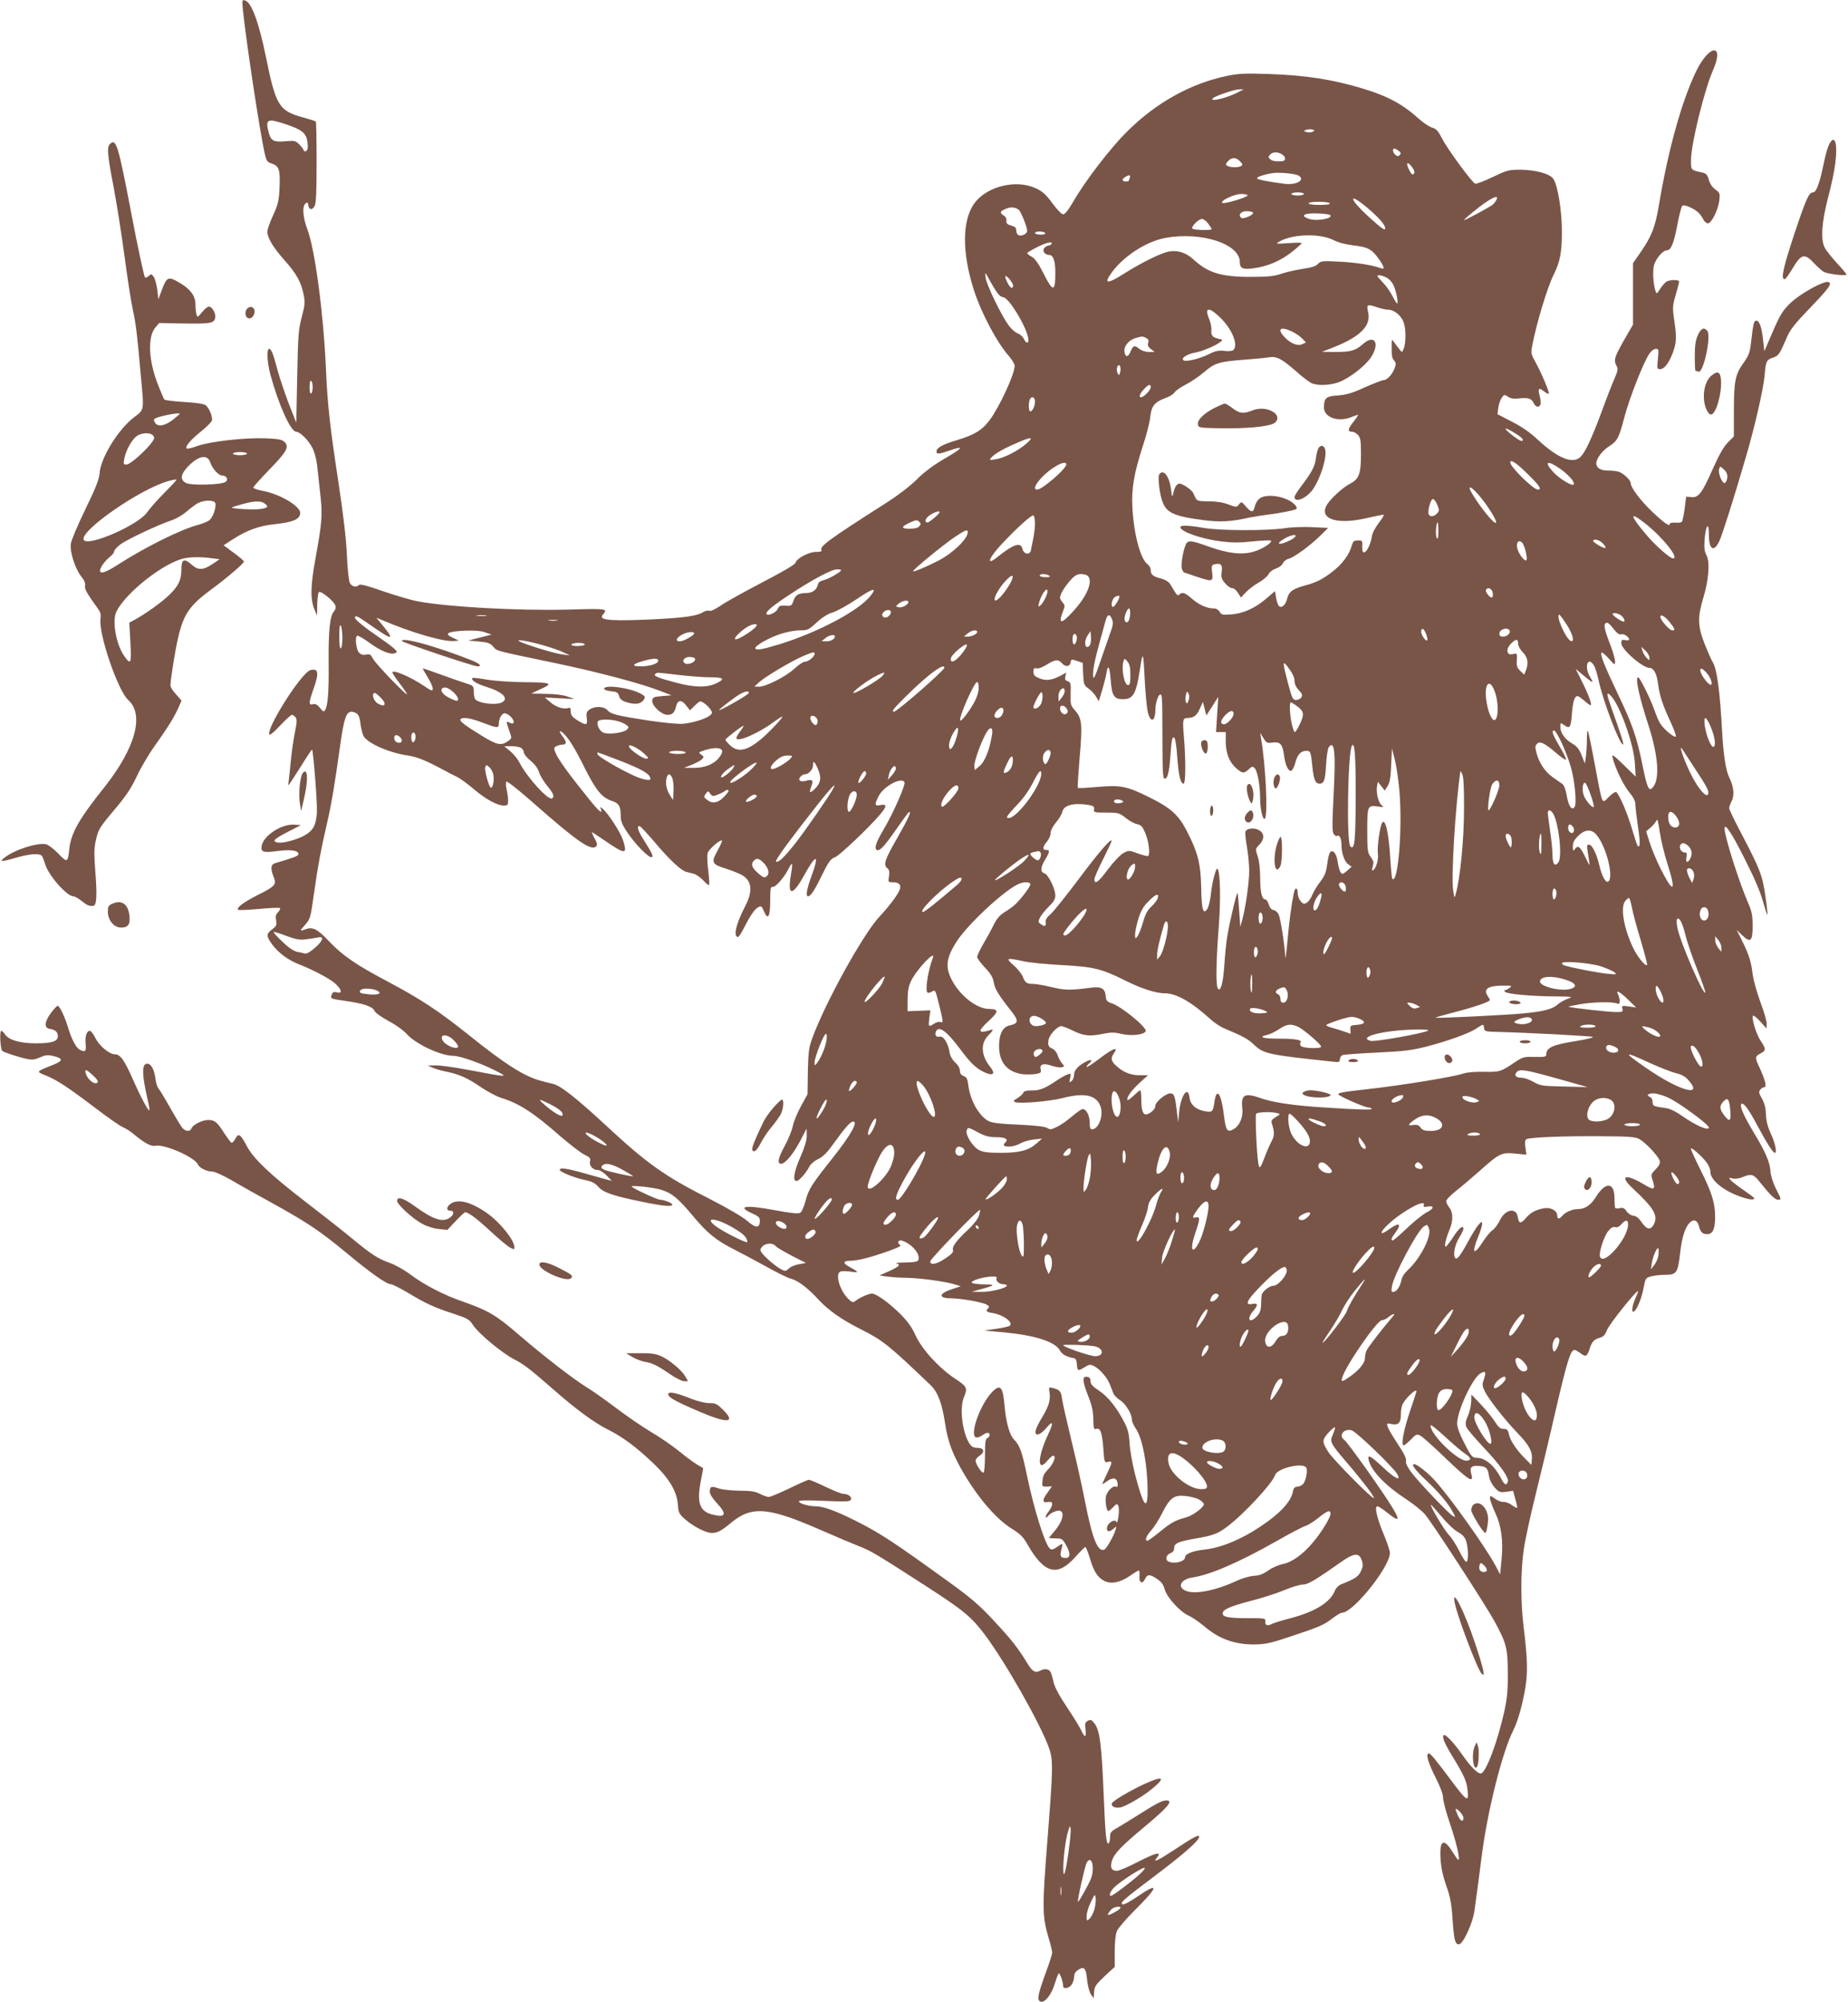 <?xml version="1.0" standalone="no"?>
<!DOCTYPE svg PUBLIC "-//W3C//DTD SVG 20010904//EN"
 "http://www.w3.org/TR/2001/REC-SVG-20010904/DTD/svg10.dtd">
<svg version="1.0" xmlns="http://www.w3.org/2000/svg"
 width="1182pt" height="1280pt" viewBox="0 0 1182 1280"
 preserveAspectRatio="xMidYMid meet">
<g transform="translate(0,1280) scale(0.1,-0.1)"
fill="#795548" stroke="none">
<path d="M1554 12734 c19 -189 108 -779 139 -914 11 -50 16 -56 46 -66 46 -15
54 -40 49 -154 -4 -83 -9 -106 -41 -176 -21 -45 -37 -92 -37 -105 0 -39 37
-101 110 -183 77 -87 105 -137 122 -219 10 -49 9 -65 -12 -144 -21 -79 -24
-116 -29 -382 l-6 -293 -47 119 c-25 65 -58 163 -73 217 -14 54 -30 107 -36
117 -33 63 -39 -39 -8 -151 51 -188 129 -360 163 -360 25 0 80 -55 105 -105
15 -31 27 -78 32 -134 5 -47 14 -130 20 -183 12 -115 7 -167 -33 -388 -33
-178 -34 -265 -5 -330 l15 -35 1 72 c1 39 6 75 11 78 14 9 97 -59 105 -86 4
-13 1 -27 -10 -39 -25 -27 -35 -128 -33 -331 2 -182 -5 -271 -23 -299 -7 -12
-13 -10 -32 14 -17 21 -29 28 -45 24 -29 -8 -28 9 3 97 37 104 32 134 -19 121
-58 -14 -291 -384 -262 -413 4 -4 35 23 69 60 35 37 68 67 74 67 6 0 16 -7 23
-15 10 -13 10 -30 -3 -93 -9 -42 -21 -126 -27 -187 -6 -60 -12 -120 -14 -132
-2 -13 -2 -23 0 -23 1 0 35 52 75 115 39 64 73 114 75 113 8 -9 35 -352 31
-403 -6 -78 -21 -109 -69 -140 -46 -30 -150 -59 -184 -51 -35 9 -23 21 69 69
l82 42 -42 3 c-80 6 -196 -68 -209 -134 -8 -42 9 -47 106 -34 81 11 135 2 128
-23 -4 -10 -31 -21 -148 -55 -29 -9 -31 -36 -9 -90 19 -46 8 -59 -101 -113
-92 -47 -140 -82 -127 -95 3 -4 63 -1 132 5 69 7 130 9 135 6 5 -3 0 -15 -11
-26 -15 -15 -18 -27 -13 -53 5 -30 2 -37 -25 -57 -40 -29 -39 -46 4 -102 40
-52 98 -94 165 -121 96 -37 207 -97 238 -127 39 -39 43 -62 7 -53 -20 5 -27 2
-34 -17 -8 -24 -7 -24 83 -37 120 -17 179 -36 191 -64 6 -13 44 -40 90 -65 44
-23 96 -60 115 -82 59 -66 219 -141 301 -141 41 0 174 -47 267 -94 89 -45 87
-45 -177 5 -85 16 -177 29 -205 28 l-51 -1 30 -13 c17 -8 55 -19 85 -25 88
-18 140 -41 224 -99 44 -30 105 -62 135 -71 111 -34 206 -95 376 -245 61 -52
129 -105 152 -116 36 -17 42 -24 37 -43 -7 -28 18 -56 50 -56 12 0 37 -15 56
-35 l33 -34 -39 10 c-21 6 -86 24 -143 40 -107 30 -151 36 -151 20 0 -13 95
-51 162 -65 44 -9 64 -19 85 -43 32 -37 94 -58 285 -97 131 -27 188 -32 188
-17 0 10 -53 31 -78 31 -18 0 -182 76 -182 85 0 9 139 -6 188 -21 68 -20 111
-56 202 -165 93 -112 149 -158 266 -217 44 -22 137 -72 206 -110 70 -39 140
-73 157 -77 41 -9 108 -59 175 -132 62 -68 150 -130 266 -188 147 -74 180
-100 452 -360 46 -44 74 -117 93 -246 16 -107 43 -182 100 -285 98 -175 222
-322 325 -386 56 -35 75 -53 104 -105 106 -184 189 -205 303 -78 32 36 61 65
65 65 4 0 17 -33 29 -72 25 -85 49 -122 91 -144 44 -23 100 -12 163 30 28 20
55 36 59 36 4 0 6 -17 4 -37 -3 -44 20 -53 37 -15 13 29 32 28 77 -3 27 -18
40 -37 48 -67 14 -51 99 -144 155 -168 22 -10 64 -39 94 -64 96 -83 197 -120
326 -119 68 1 102 8 230 51 189 63 212 73 269 117 25 19 52 35 60 35 71 0 306
293 306 382 0 14 -18 67 -40 120 -44 105 -60 178 -40 178 7 0 35 -18 62 -40
78 -62 86 -54 34 32 -58 97 -286 417 -307 432 -40 28 -5 75 46 62 30 -8 273
-242 294 -283 23 -45 -19 -24 -94 47 -81 76 -101 86 -90 43 17 -68 108 -162
237 -246 46 -30 101 -74 122 -98 43 -49 385 -575 445 -684 76 -139 85 -174 85
-330 1 -112 -4 -161 -22 -245 -43 -193 -115 -386 -148 -397 -19 -6 -64 37
-119 116 -57 82 -111 138 -121 128 -12 -12 5 -52 57 -137 76 -125 90 -157 96
-218 8 -76 -5 -68 -100 59 -106 142 -137 179 -148 179 -21 0 -6 -57 41 -149
32 -63 50 -111 50 -134 0 -19 20 -95 45 -168 41 -121 66 -229 52 -229 -3 0
-19 23 -36 50 -57 93 -85 77 -77 -45 3 -54 15 -108 36 -169 25 -69 34 -115 40
-205 10 -146 16 -171 42 -171 25 0 87 133 98 210 14 96 29 211 46 345 36 289
132 674 204 815 28 55 58 162 76 268 17 104 14 190 -12 402 -18 153 -18 346 2
483 9 62 43 220 76 352 33 132 93 383 133 559 70 299 91 366 116 366 5 0 23
-10 39 -22 34 -25 42 -20 59 34 14 42 28 56 67 67 19 5 31 18 43 49 14 37 190
256 198 248 2 -2 -6 -23 -17 -47 -21 -47 -27 -94 -10 -84 20 12 50 84 62 149
12 64 14 67 48 76 19 5 58 10 86 10 78 0 85 10 100 137 12 109 34 174 68 202
22 18 44 7 52 -26 10 -40 23 -53 54 -53 35 0 50 33 50 112 0 88 -22 157 -95
302 -35 71 -63 132 -60 134 6 7 64 -44 97 -85 17 -21 28 -48 28 -66 0 -46 68
-107 163 -146 43 -18 90 -31 105 -29 23 3 18 8 -49 55 -42 28 -82 60 -90 69
-13 16 -12 17 13 10 17 -4 42 0 64 9 56 23 70 19 110 -32 64 -80 97 -113 116
-113 23 0 23 0 -14 73 -19 38 -32 81 -34 111 -4 56 -33 124 -104 241 -66 110
-95 174 -82 187 13 13 47 -33 102 -137 60 -112 100 -175 112 -175 16 0 2 64
-28 128 -18 39 -27 76 -29 117 -1 42 -9 72 -25 101 -21 36 -22 44 -11 58 7 9
19 16 26 16 17 0 5 47 -30 123 -32 67 -31 73 5 92 37 19 37 29 0 83 -28 43
-59 146 -47 159 4 3 25 -14 46 -38 l40 -44 1 31 c0 17 -18 78 -40 137 -22 59
-45 140 -50 180 -10 83 -25 127 -70 218 l-32 64 35 -34 c54 -51 67 -39 67 60
0 67 -5 92 -29 147 -59 135 -151 428 -151 476 1 38 45 -28 124 -184 78 -155
105 -220 131 -313 9 -32 18 -57 20 -55 1 2 -3 48 -11 103 -21 150 -32 180
-167 437 -37 70 -67 134 -67 141 0 8 7 28 16 46 19 38 13 93 -15 149 -22 44
-38 146 -46 292 -14 262 -33 405 -61 448 -8 13 -31 65 -51 115 -44 114 -46
169 -10 290 37 121 45 232 22 277 -14 27 -16 48 -12 104 8 89 27 113 27 32 0
-101 32 -121 68 -43 19 42 88 258 167 529 59 199 115 445 122 532 7 87 12 96
54 110 35 11 42 22 91 136 17 41 52 85 139 175 129 134 149 162 124 172 -29
10 -184 -76 -246 -137 -48 -47 -64 -74 -110 -180 l-54 -125 -8 70 c-8 81 -24
125 -43 125 -16 0 -20 -17 -33 -129 -8 -75 -14 -91 -50 -142 -53 -75 -60 -112
-61 -306 l0 -163 -38 -38 c-26 -26 -56 -78 -97 -170 -69 -156 -91 -185 -138
-180 l-32 3 -10 -77 c-5 -42 -14 -80 -18 -84 -4 -5 -24 -7 -43 -5 -20 1 -34
-2 -34 -9 0 -19 -37 7 -115 81 -73 70 -135 152 -135 181 0 19 -48 64 -79 73
-14 4 -44 7 -67 7 -46 -1 -74 17 -74 46 0 30 38 80 79 107 56 35 66 54 101
189 32 121 124 356 161 407 11 16 29 29 40 29 18 0 19 -5 13 -65 -6 -61 -6
-65 14 -65 27 0 56 38 82 106 23 63 25 97 8 211 -11 77 -10 89 10 158 12 41
22 79 22 85 0 13 -56 13 -80 0 -10 -5 -28 -26 -41 -46 -20 -32 -23 -35 -29
-18 -16 44 -21 135 -10 172 15 44 57 92 82 92 26 0 44 44 67 165 11 60 25 113
31 119 6 6 23 3 49 -9 43 -19 67 -41 85 -77 6 -13 19 -24 28 -26 23 -4 67 84
75 147 5 45 3 49 -26 70 -19 14 -34 36 -41 61 -8 31 -17 41 -38 46 -79 17 -77
15 -76 85 1 102 86 445 139 566 78 176 -20 174 -106 -2 -93 -193 -179 -502
-238 -854 -24 -143 -46 -199 -115 -300 l-51 -73 0 -197 0 -196 -29 -50 c-93
-161 -98 -174 -75 -217 9 -16 6 -32 -14 -77 -14 -31 -51 -126 -82 -211 -63
-170 -105 -260 -135 -290 -49 -49 -144 -11 -272 107 -48 46 -104 85 -167 117
l-93 48 5 39 c3 22 12 51 21 64 16 24 18 24 41 9 18 -12 39 -15 71 -11 60 6
79 0 93 -29 12 -27 36 -32 44 -10 3 8 1 31 -4 51 -14 51 -8 60 24 35 16 -12
30 -20 33 -17 7 6 -48 136 -86 204 -27 48 -29 56 -20 102 27 143 98 377 138
456 40 80 52 140 52 275 0 134 -26 292 -54 336 -22 33 -112 58 -211 59 -75 0
-86 -3 -178 -47 -54 -26 -104 -45 -112 -42 -21 9 -175 218 -211 288 -25 49
-37 62 -63 70 -18 5 -56 30 -85 56 -103 93 -200 146 -357 193 -194 59 -366 86
-604 94 -149 5 -195 3 -265 -12 -232 -47 -455 -171 -640 -355 -106 -104 -270
-318 -344 -447 -32 -55 -54 -83 -66 -83 -10 0 -38 29 -69 71 -42 57 -62 75
-107 96 -125 57 -308 13 -389 -93 -82 -108 -84 -319 -4 -564 48 -146 145 -328
220 -414 21 -24 39 -53 39 -65 0 -52 -97 -263 -161 -348 -47 -63 -96 -93 -209
-127 -91 -27 -130 -49 -130 -72 0 -19 15 -18 84 6 97 34 87 17 -29 -50 -75
-44 -133 -87 -181 -135 -41 -41 -119 -101 -188 -145 -387 -247 -437 -284 -421
-310 3 -5 -13 -9 -34 -8 -46 0 -126 -41 -133 -70 -3 -11 -79 -56 -214 -126
-115 -60 -234 -126 -265 -148 -34 -23 -62 -36 -72 -33 -8 4 -26 0 -39 -8 -39
-25 -121 -37 -335 -47 -221 -10 -313 -6 -313 16 0 7 5 16 10 19 5 3 10 13 10
20 0 12 -36 14 -237 8 -318 -8 -759 16 -958 52 -44 8 -145 38 -224 65 -100 35
-147 48 -155 40 -17 -17 -45 -11 -58 13 -7 13 -15 84 -19 177 -5 107 -22 256
-57 485 -50 327 -68 484 -77 705 -16 359 -70 763 -119 894 -29 76 -34 147 -12
165 12 10 15 8 18 -10 4 -31 24 -35 40 -7 10 17 13 86 13 280 0 141 -2 259 -5
261 -3 3 -37 14 -77 25 -159 43 -178 73 -242 388 -46 225 -94 354 -136 362
-17 4 -17 -1 -11 -64z m6372 -520 c-71 -39 -196 -70 -168 -42 15 15 141 58
172 57 l25 0 -29 -15z m-6093 -210 c101 -34 127 -56 134 -116 4 -31 1 -48 -8
-53 -8 -5 -15 -3 -17 5 -3 8 -16 25 -29 38 -22 22 -30 24 -86 19 -74 -7 -93 2
-107 51 -25 92 -13 98 113 56z m6563 -46 c-9 -5 -26 -6 -39 -2 -21 7 -21 7 -2
14 11 4 28 5 38 2 17 -4 18 -6 3 -14z m550 -122 c15 -12 16 -17 7 -27 -10 -10
-15 -9 -28 1 -16 13 -21 40 -7 40 5 0 17 -6 28 -14z m-739 -28 c20 -17 15 -38
-9 -39 -41 -2 -63 2 -76 15 -11 11 -10 16 4 30 18 18 56 15 81 -6z m-276 -39
c17 -17 19 -23 8 -30 -18 -11 -70 -11 -89 1 -12 7 -12 12 4 29 24 27 50 27 77
0z m1110 -52 c7 -13 8 -22 1 -29 -7 -7 -16 0 -26 20 -21 41 -21 59 0 42 8 -8
20 -22 25 -33z m-738 -38 c51 -28 -8 -64 -88 -54 -107 14 -175 27 -175 36 0 9
55 26 105 33 41 5 136 -4 158 -15z m-1077 -15 c-3 -9 -6 -18 -6 -20 0 -2 -9
-4 -20 -4 -25 0 -26 16 -2 29 25 15 35 13 28 -5z m1114 -104 c0 -5 -18 -10
-40 -10 -22 0 -40 5 -40 10 0 6 18 10 40 10 22 0 40 -4 40 -10z m-360 -9 c0
-11 -136 -53 -158 -49 -33 7 70 58 116 58 23 0 42 -4 42 -9z m1591 -29 c-5
-10 -16 -24 -24 -31 -20 -16 -180 -102 -183 -98 -2 1 24 25 58 52 103 85 172
120 149 77z m-820 -55 c72 -62 109 -105 109 -127 0 -16 -22 -2 -99 68 -135
121 -144 173 -10 59z m-246 33 c4 -6 -20 -10 -64 -10 -41 0 -71 4 -71 10 0 6
28 10 64 10 36 0 68 -4 71 -10z m-1988 -42 c13 -11 53 -110 53 -133 0 -19 -34
-37 -54 -29 -9 3 -16 17 -16 30 0 18 -7 25 -32 32 -26 7 -32 14 -31 30 2 13
-5 27 -17 34 -28 18 -25 27 13 43 32 14 61 11 84 -7z m1497 -17 c9 -14 -64
-45 -76 -33 -20 20 0 42 36 42 19 0 37 -4 40 -9z m494 -16 c21 -21 -84 -41
-133 -25 -68 22 -32 41 68 35 32 -2 61 -6 65 -10z m-780 -55 c12 -16 22 -32
22 -35 0 -9 -118 -6 -124 4 -8 13 40 61 62 61 10 0 28 -13 40 -30z m-1043 -60
c4 -6 -8 -10 -29 -10 -20 0 -36 5 -36 10 0 6 13 10 29 10 17 0 33 -4 36 -10z
m1845 -45 c31 -16 78 -28 128 -34 90 -10 116 -24 160 -85 36 -50 41 -72 15
-61 -54 20 -152 36 -261 42 -115 6 -124 5 -142 -14 -13 -15 -42 -24 -99 -32
-45 -7 -107 -21 -138 -32 -45 -15 -83 -19 -197 -19 -186 0 -270 26 -362 111
-47 43 -98 60 -152 52 -50 -7 -176 -69 -292 -142 -105 -67 -131 -67 -85 -1 76
109 224 206 349 229 230 42 476 -38 476 -154 0 -41 20 -50 88 -40 115 16 209
64 307 158 6 6 -23 7 -80 3 -86 -6 -89 -6 -62 10 87 49 260 53 347 9z m-1805
-25 c-3 -5 -12 -10 -19 -10 -8 0 -19 -7 -26 -15 -16 -19 3 -45 31 -45 26 0 39
-38 39 -115 0 -123 -15 -124 -75 -4 -32 63 -55 96 -75 107 -17 9 -30 20 -30
24 0 3 28 20 62 37 60 31 105 41 93 21z m-339 -321 c9 -11 23 -19 30 -19 34 0
144 -178 160 -258 8 -39 -11 -44 -28 -7 -6 13 -23 28 -39 34 -15 5 -42 29 -59
53 -47 65 -140 257 -146 303 -5 40 -5 40 30 -24 19 -35 43 -72 52 -82z m94 55
c0 -8 -4 -14 -10 -14 -11 0 -40 53 -40 72 1 18 50 -39 50 -58z m2389 51 c16
-8 35 -29 44 -48 17 -36 33 -117 23 -117 -3 0 -17 22 -31 50 -14 27 -41 65
-60 84 -19 20 -35 38 -35 41 0 10 31 5 59 -10z m-59 -190 c23 -8 55 -15 70
-15 35 0 79 -34 96 -76 17 -40 18 -132 3 -171 -11 -28 -11 -28 -27 -7 -9 11
-25 31 -34 45 -17 24 -17 23 -17 -38 -1 -43 4 -66 15 -77 13 -14 14 -22 5 -48
-14 -40 -49 -78 -71 -78 -9 0 -63 -21 -120 -46 -80 -37 -119 -48 -172 -52 -76
-5 -89 -16 -90 -74 -2 -67 91 -100 179 -63 20 8 37 14 39 12 2 -1 -12 -22 -31
-46 -36 -45 -37 -61 -6 -61 10 0 26 -9 37 -21 16 -18 19 -37 19 -123 0 -124
-13 -159 -68 -187 -49 -25 -134 -103 -153 -142 -45 -85 67 -122 249 -81 56 13
108 23 115 24 7 0 -5 -23 -27 -50 -23 -30 -43 -66 -46 -88 -15 -90 -67 -145
-62 -64 2 35 0 37 -28 37 -25 0 -31 -5 -40 -36 -15 -54 -59 -114 -117 -159
-65 -52 -109 -74 -181 -93 -78 -21 -103 -39 -114 -83 -9 -41 -36 -65 -53 -48
-6 6 -14 29 -18 53 l-7 42 -55 -47 c-73 -63 -150 -97 -227 -102 -54 -4 -62 -2
-72 17 -7 12 -22 21 -34 21 -46 0 -96 22 -140 60 -47 41 -65 48 -84 29 -8 -8
-15 -4 -27 15 -9 14 -23 37 -31 51 -9 15 -31 29 -57 36 -54 14 -68 25 -68 55
0 12 -9 29 -20 37 -45 32 -88 190 -97 362 -7 122 10 218 67 395 23 69 44 151
47 184 7 70 28 96 96 121 27 9 54 26 60 37 7 11 39 33 72 50 33 17 85 52 115
78 69 59 96 68 252 80 69 5 144 12 166 16 48 8 81 -10 176 -93 33 -30 74 -61
90 -70 38 -20 116 -18 177 3 68 25 170 103 208 160 59 90 23 150 -51 85 -49
-43 -78 -51 -176 -51 l-87 1 60 23 c184 71 255 141 236 229 -12 52 -7 55 59
32z m-1014 -57 c81 -74 127 -181 93 -215 -7 -7 -30 -10 -58 -6 -36 4 -57 0
-96 -20 -65 -32 -153 -53 -167 -39 -14 14 26 39 77 48 44 8 129 43 159 67 19
14 19 15 -12 22 -37 8 -47 21 -44 56 2 15 -4 43 -12 64 -33 78 -9 87 60 23z
m469 -98 c23 -11 52 -31 65 -45 l23 -24 -25 -12 c-30 -13 -75 6 -114 48 -48
52 -22 68 51 33z m-934 -41 c14 -7 18 -16 13 -31 -5 -15 0 -26 17 -39 l24 -19
-36 0 c-22 0 -47 8 -63 21 -30 24 -39 21 -56 -21 -15 -37 -34 -34 -38 4 -4 34
29 73 72 85 42 12 45 12 67 0z m-166 -216 c-6 -24 -8 -26 -16 -10 -6 10 -7 27
-4 38 10 32 29 6 20 -28z m-5165 -98 c0 -19 -4 -37 -10 -40 -6 -4 -10 12 -10
40 0 28 4 44 10 40 6 -3 10 -21 10 -40z m5360 0 c0 -9 -11 -27 -25 -40 -46
-47 -64 -21 -18 27 30 32 43 35 43 13z m-740 -91 c0 -29 -16 -64 -30 -64 -11
0 -13 49 -4 74 10 26 34 19 34 -10z m3079 -209 c23 -14 41 -30 41 -35 0 -17
-16 -11 -64 25 -71 55 -57 61 23 10z m-3132 -59 c-51 -46 -144 -94 -198 -102
-40 -7 -43 -6 -30 9 20 24 73 56 160 93 97 43 117 43 68 0z m3203 -195 c79
-77 94 -101 66 -101 -28 0 -176 145 -176 173 0 24 40 -3 110 -72z m-2950 60
c0 -28 -154 -161 -186 -161 -25 0 -15 29 24 72 60 67 162 123 162 89z m3162
-30 c55 -40 95 -87 83 -99 -11 -11 -94 40 -130 80 -63 69 -38 79 47 19z m1066
-55 c-2 -16 -9 -31 -16 -34 -16 -5 -45 64 -36 90 6 19 6 19 30 -3 18 -17 24
-32 22 -53z m-1527 -194 c61 -91 65 -126 7 -62 -51 57 -128 170 -128 189 0 24
67 -46 121 -127z m-328 21 c14 -34 13 -40 -1 -55 -18 -21 -48 -24 -54 -5 -8
22 13 97 27 97 7 0 20 -17 28 -37z m-3183 -47 c0 -10 -66 -66 -77 -66 -25 0
-13 31 20 50 30 19 57 26 57 16z m610 -71 c0 -24 -5 -67 -11 -97 -6 -29 -13
-63 -15 -76 -6 -32 -46 -26 -54 8 -11 47 -56 33 -164 -54 -73 -58 -50 1 35 90
96 102 189 185 199 179 5 -3 10 -26 10 -50z m3896 4 c115 -89 228 -229 185
-229 -18 0 -108 78 -162 141 -113 131 -122 165 -23 88z m-4636 -23 c-8 -11
-29 -16 -62 -16 -58 0 -56 13 6 41 35 16 43 16 55 4 12 -11 12 -17 1 -29z
m3320 -33 c-1 -45 -3 -54 -11 -40 -9 16 -4 97 7 97 2 0 4 -26 4 -57z m-3010
-5 c0 -43 -97 -136 -191 -184 -83 -42 -159 -73 -159 -66 0 11 193 169 267 219
68 45 83 51 83 31z m4060 -70 c32 -34 24 -41 -20 -17 -22 13 -40 26 -40 31 0
16 40 7 60 -14z m-512 0 c16 -21 34 -100 25 -109 -11 -11 -49 39 -58 74 -10
40 11 62 33 35z m-4358 -173 c0 -11 -82 -58 -112 -64 -22 -5 -34 -14 -36 -26
-7 -34 -33 -55 -71 -56 -54 -1 -74 -12 -86 -50 -11 -32 -15 -34 -51 -31 -32 2
-41 -1 -49 -20 -10 -23 -59 -47 -71 -35 -12 12 29 48 141 122 141 94 273 165
308 165 15 0 27 -2 27 -5z m1330 -35 c11 -7 5 -10 -22 -10 -21 0 -38 5 -38 10
0 13 40 13 60 0z m248 -2 c34 -34 -4 -128 -93 -225 -78 -87 -100 -86 -64 4 11
28 11 34 -4 51 -9 10 -17 24 -17 31 0 21 30 71 67 112 27 30 43 39 67 39 18 0
37 -5 44 -12z m-484 -20 c-9 -29 -55 -97 -83 -122 -55 -50 -27 35 35 104 41
45 59 51 48 18z m-906 -107 c-75 -96 -337 -234 -586 -311 -111 -33 -145 -39
-151 -25 -6 15 88 69 164 93 36 12 90 22 119 22 51 0 58 3 109 50 36 33 72 56
104 65 26 8 95 46 153 85 104 71 133 77 88 21z m3980 16 c2 -15 -1 -27 -6 -27
-16 0 -44 38 -37 50 12 20 40 6 43 -23z m-2848 13 c0 -20 -27 -75 -44 -89 -16
-13 -17 -12 -10 15 12 52 54 109 54 74z m460 -35 c0 -14 -32 -65 -40 -65 -13
0 -13 26 0 51 10 17 40 28 40 14z m-1350 -34 c0 -17 -41 -39 -62 -33 -21 5
-21 5 1 24 25 19 61 24 61 9z m1418 -83 c-3 -42 -23 -62 -34 -34 -7 19 14 76
28 76 5 0 8 -19 6 -42z m-1530 16 c-5 -25 -35 -41 -49 -27 -9 9 -9 16 1 28 17
21 52 20 48 -1z m4674 -21 c10 -9 18 -22 18 -30 0 -11 -6 -10 -31 4 -17 10
-35 24 -41 31 -16 19 32 15 54 -5z m-7264 0 c-16 -2 -40 -2 -55 0 -16 2 -3 4
27 4 30 0 43 -2 28 -4z m4006 -25 c7 -19 4 -40 -9 -74 -10 -27 -38 -110 -64
-184 -36 -105 -47 -128 -49 -105 -4 33 8 99 43 225 13 47 29 104 35 128 12 47
29 51 44 10z m2906 -30 c39 -60 53 -114 28 -106 -32 11 -101 168 -74 168 3 0
24 -28 46 -62z m665 8 c29 -38 31 -46 11 -46 -18 0 -76 66 -76 86 0 22 33 2
65 -40z m-8364 21 c19 -13 62 -42 95 -65 98 -67 104 -58 25 38 l-34 41 39 -16
c181 -78 393 -140 459 -133 l30 3 -39 18 c-59 26 -34 40 77 45 62 2 105 -1
131 -11 l40 -14 -75 -19 -74 -19 67 -6 c55 -5 72 -10 91 -31 30 -32 -9 -22
402 -108 272 -57 548 -130 670 -178 l70 -27 -60 -5 c-53 -4 -60 -8 -63 -28 -5
-32 59 -92 97 -92 32 0 45 13 55 53 10 43 35 46 64 8 l25 -32 33 32 c31 30 33
30 57 14 14 -9 32 -27 41 -40 14 -21 13 -24 -2 -38 -25 -22 -109 -48 -172 -54
-33 -3 -122 6 -225 21 -205 32 -236 40 -260 66 -22 25 -81 27 -114 4 -20 -14
-22 -23 -18 -55 6 -46 -3 -48 -53 -18 -41 25 -50 36 -50 66 0 16 -4 21 -15 17
-28 -11 -81 6 -115 37 l-35 30 95 -5 95 -5 -45 16 c-28 10 -79 17 -137 17 -51
1 -93 2 -93 3 0 1 28 14 61 29 81 36 65 42 -117 43 -79 1 -180 8 -229 16 -48
9 -90 13 -93 11 -13 -13 27 -38 89 -57 104 -32 146 -74 100 -99 -39 -21 -155
-6 -173 22 -4 7 -8 29 -8 49 0 34 -2 36 -57 53 -32 10 -105 36 -163 57 -57 21
-105 37 -106 36 -1 -1 13 -27 33 -59 19 -31 33 -64 31 -73 -2 -14 -11 -11 -53
18 -85 58 -205 110 -205 88 0 -5 15 -28 33 -52 86 -114 81 -116 -26 -8 -63 65
-123 131 -132 149 -14 27 -20 30 -44 25 -20 -4 -32 0 -45 13 -19 22 -27 103
-11 108 6 2 41 -18 79 -46 72 -52 133 -77 162 -66 16 6 16 8 -1 26 -9 10 -52
42 -94 71 -98 67 -161 118 -161 130 0 15 15 11 51 -14z m1242 -4 c-13 -2 -35
-2 -50 0 -16 2 -5 4 22 4 28 0 40 -2 28 -4z m6757 -53 c23 -29 37 -39 50 -35
17 5 50 -17 50 -34 0 -5 -11 -6 -25 -3 -21 4 -25 1 -25 -20 0 -39 136 -158
181 -158 26 0 46 -37 54 -100 9 -74 29 -137 81 -247 25 -55 38 -93 31 -93 -20
0 -86 59 -103 93 -9 16 -24 53 -34 82 -23 67 -92 205 -102 205 -21 0 5 -121
67 -311 65 -202 73 -355 20 -399 -20 -17 -32 11 -60 152 -36 176 -65 260 -160
458 -86 181 -112 247 -101 258 4 3 24 -14 46 -38 38 -43 39 -44 40 -19 0 15
-12 58 -26 95 -36 93 -46 132 -39 144 11 17 23 11 55 -30z m-8130 -57 c0 -34
-4 -65 -10 -68 -6 -4 -10 24 -10 77 0 57 3 78 10 68 5 -8 10 -43 10 -77z
m2650 80 c0 -20 -126 -101 -138 -89 -8 8 27 44 68 72 35 23 70 31 70 17z
m4278 -48 c7 -14 12 -34 12 -43 -1 -25 -40 24 -40 49 0 27 15 24 28 -6z m537
15 c10 -16 -15 -40 -41 -40 -17 0 -24 6 -24 19 0 28 51 44 65 21z m-3405 -10
c0 -13 -34 -30 -62 -30 l-23 1 24 19 c24 21 61 27 61 10z m-1810 -9 c0 -13
-68 -51 -91 -51 -54 0 12 57 69 59 12 1 22 -3 22 -8z m2530 -77 c-30 -35 -41
26 -12 66 l17 25 3 -38 c2 -21 -2 -45 -8 -53z m-84 32 c-3 -14 -11 -26 -16
-26 -11 0 -14 53 -3 64 13 12 26 -13 19 -38z m-1546 26 c0 -17 -25 -32 -54
-32 l-31 1 24 19 c23 20 61 27 61 12z m-1860 -59 c46 -13 103 -33 125 -44 l40
-19 -48 6 c-48 5 -248 67 -277 85 -24 15 64 0 160 -28z m6230 12 c0 -14 13
-38 30 -55 32 -33 38 -68 20 -116 l-11 -27 -25 24 c-21 20 -25 31 -22 69 2 36
0 44 -12 41 -35 -8 -45 -5 -48 16 -2 14 6 32 22 48 32 32 46 32 46 0z m-5970
-5 c0 -5 -21 -10 -46 -10 -27 0 -43 4 -39 10 3 6 24 10 46 10 21 0 39 -4 39
-10z m2435 -27 c-46 -72 -100 -107 -93 -61 3 21 79 88 100 88 6 0 2 -12 -7
-27z m4375 -57 c0 -20 0 -20 -19 -1 -10 11 -22 31 -26 45 l-7 25 26 -24 c14
-14 26 -34 26 -45z m-5340 24 c0 -18 -39 -50 -60 -50 -12 0 -42 -20 -68 -44
-55 -51 -182 -116 -227 -116 l-30 1 32 29 c40 36 211 137 283 167 62 26 70 27
70 13z m2130 -365 c16 -79 50 -72 50 9 0 39 18 96 31 96 13 0 13 -14 14 -289
0 -186 3 -245 12 -248 19 -7 31 36 38 134 8 115 13 139 27 125 6 -6 14 -61 18
-124 8 -114 21 -168 40 -168 14 0 15 150 2 305 -9 103 -7 115 24 115 39 0 59
15 79 61 l19 42 11 -44 11 -43 38 59 38 60 -7 -112 -7 -113 31 0 31 0 0 -62
c0 -75 24 -133 69 -171 39 -33 48 -33 78 -5 21 19 25 20 38 7 18 -18 35 -111
35 -194 0 -68 17 -142 30 -129 21 22 5 347 -25 519 l-5 30 21 -34 c19 -31 23
-33 60 -28 48 6 63 -12 72 -84 8 -60 27 -101 45 -97 8 2 20 25 27 52 14 53 35
76 72 76 25 0 28 -8 38 -110 8 -75 19 -100 45 -100 29 0 37 25 42 127 3 52 11
100 18 108 36 44 44 -35 30 -304 -9 -174 -10 -233 -1 -250 7 -12 17 -19 23
-15 15 9 28 -16 28 -56 0 -54 19 -108 43 -125 l22 -16 -29 -26 c-27 -23 -31
-24 -42 -9 -6 9 -14 38 -18 65 -7 53 -29 82 -48 63 -6 -6 -15 -41 -19 -76 -7
-52 -15 -74 -44 -112 -20 -26 -44 -65 -52 -86 -8 -21 -25 -44 -36 -50 -17 -9
-24 -7 -39 12 -10 12 -18 35 -18 51 0 37 -17 38 -24 2 -17 -82 -29 -175 -41
-304 -7 -79 -13 -128 -14 -109 -3 70 -30 246 -42 272 -6 15 -21 28 -33 30 -14
2 -24 14 -31 36 -5 17 -15 32 -22 32 -22 0 -33 46 -33 140 0 55 -6 107 -16
136 -15 46 -15 47 10 73 39 41 33 82 -13 99 -30 11 -68 4 -75 -14 -3 -7 1 -51
9 -96 8 -46 15 -114 15 -153 0 -76 -22 -230 -43 -310 l-14 -50 -7 100 c-4 55
-8 107 -10 115 -3 19 -51 -181 -66 -275 -7 -38 -15 -122 -19 -185 -8 -117 -25
-176 -42 -149 -13 21 -11 170 6 391 14 183 10 356 -8 374 -9 10 -35 -89 -42
-162 -4 -38 -14 -80 -22 -93 -27 -43 -38 -9 -40 135 -3 154 -22 227 -95 367
-52 99 -102 144 -243 213 -138 68 -178 76 -328 63 -65 -6 -121 -9 -123 -6 -3
2 3 87 11 188 19 216 16 256 -28 306 -30 34 -31 39 -29 109 2 66 0 73 -19 79
-16 5 -19 12 -15 31 l6 24 -37 -20 c-55 -29 -94 -34 -136 -16 -30 12 -37 20
-37 42 0 21 4 25 20 21 11 -3 38 7 65 24 54 34 74 36 98 8 22 -25 51 -21 55 7
3 20 5 21 40 9 l37 -13 3 -71 c3 -65 5 -72 33 -92 17 -12 39 -35 49 -52 l18
-30 22 73 c12 40 24 88 27 107 10 60 20 44 27 -44 8 -102 21 -123 78 -123 66
0 85 33 109 190 18 121 22 114 30 -53 4 -86 13 -182 19 -212z m-2896 337 c13
-21 -40 -47 -64 -32 -22 14 -3 40 29 40 16 0 32 -4 35 -8z m-234 -16 c0 -19
-53 -36 -113 -36 -62 0 -53 15 19 35 66 18 94 18 94 1z m3020 -92 c0 -49 -3
-64 -15 -64 -25 0 -45 111 -28 156 6 15 8 15 25 -6 13 -16 18 -39 18 -86z
m2964 63 c9 -12 22 -56 31 -97 28 -131 134 -410 156 -410 7 0 -12 61 -75 237
-31 87 -32 102 -7 79 57 -52 150 -307 158 -436 l5 -85 -77 75 c-70 68 -77 72
-70 45 15 -64 67 -172 105 -219 28 -33 40 -58 40 -79 0 -18 8 -82 17 -144 15
-101 14 -137 -3 -120 -3 3 -19 52 -36 109 -28 95 -76 210 -99 233 -6 5 -24 -5
-48 -29 -47 -46 -39 -66 -91 209 -21 114 -41 210 -44 213 -4 3 -6 -22 -6 -55
0 -33 -3 -81 -6 -107 l-7 -47 -21 53 c-16 40 -30 57 -59 74 -46 26 -77 68 -77
107 0 27 1 28 22 13 39 -28 45 -20 52 71 7 82 17 113 37 113 5 0 24 -14 44
-31 20 -18 38 -30 40 -27 8 7 -18 75 -60 158 l-37 74 50 -42 c27 -23 52 -42
56 -42 3 0 -3 15 -14 33 -39 63 -15 135 24 74z m-1944 -29 c18 -24 30 -53 30
-71 0 -20 10 -41 27 -59 22 -23 25 -32 17 -46 -6 -9 -22 -17 -34 -17 -21 0
-26 10 -51 105 -39 148 -38 157 11 88z m-2210 13 c0 -17 -303 -281 -322 -281
-19 0 -2 21 80 102 138 136 242 213 242 179z m4901 -72 c17 -42 2 -49 -28 -14
-28 35 -43 66 -36 78 7 12 50 -30 64 -64z m-6601 26 c69 -8 160 -15 203 -15
88 0 98 -11 35 -40 -59 -27 -136 -25 -251 5 -116 30 -153 45 -135 57 16 10 2
10 148 -7z m1304 -6 c-23 -26 -163 -109 -183 -109 -19 0 73 71 134 104 60 32
74 33 49 5z m616 -77 c0 -21 -11 -59 -26 -87 -31 -58 -84 -128 -92 -121 -13
14 89 246 108 246 6 0 10 -17 10 -38z m3302 -27 c35 -103 13 -232 -27 -155
-22 42 -38 136 -30 177 9 50 36 40 57 -22z m-6659 -3 c27 -26 36 -52 17 -52
-6 0 -28 9 -49 20 -41 20 -59 49 -40 61 17 10 39 1 72 -29z m3907 9 c0 -10 -9
-29 -20 -42 l-19 -24 -1 31 c0 29 15 54 32 54 4 0 8 -9 8 -19z m-2022 -13 c-4
-11 -173 -108 -188 -108 -7 0 52 47 109 87 47 33 86 43 79 21z m1867 -74 c-16
-24 -45 -33 -45 -14 0 13 28 69 44 89 18 24 20 -46 1 -75z m947 28 c-8 -23
-11 -24 -17 -9 -4 9 -4 29 0 44 6 25 8 26 16 10 7 -11 7 -27 1 -45z m-5170 21
c43 -41 35 -68 -13 -42 -30 15 -46 69 -21 69 3 0 19 -12 34 -27z m5859 -54
c49 -35 53 -53 25 -114 -14 -30 -29 -55 -34 -55 -5 0 -14 26 -21 57 -12 60
-15 133 -5 133 3 0 19 -9 35 -21z m-1467 -21 c8 -13 7 -21 -1 -29 -16 -16 -43
5 -43 33 0 24 28 21 44 -4z m-412 -33 c-7 -15 -20 -25 -32 -25 -26 0 -26 24 1
51 28 28 48 11 31 -26z m1478 1 c0 -22 -40 -66 -61 -66 -28 0 -23 27 11 61 29
29 50 31 50 5z m-5607 2 c11 -8 20 -33 23 -68 4 -30 13 -65 20 -77 29 -47 165
-106 282 -123 59 -8 119 -33 232 -94 25 -14 62 -33 82 -42 20 -10 67 -44 105
-76 77 -66 153 -108 195 -108 25 0 28 4 28 33 0 17 -5 50 -10 72 -5 22 -5 44
-1 48 5 5 89 -62 187 -149 266 -234 356 -296 387 -265 9 9 7 22 -10 51 -12 22
-19 40 -17 40 2 0 47 -30 100 -66 114 -77 128 -75 99 14 -18 54 -95 173 -132
203 -15 12 -16 12 -10 -3 14 -39 -15 -13 -85 75 -122 151 -186 241 -203 280
-14 34 -14 37 4 47 11 5 29 10 40 10 26 0 26 18 1 50 -26 33 -25 48 1 24 36
-32 75 -95 142 -230 70 -138 108 -184 170 -204 45 -14 57 -34 57 -93 0 -36 8
-57 42 -108 48 -72 132 -159 154 -159 17 0 5 26 -52 116 -35 54 -44 89 -21 82
6 -3 50 -50 97 -105 87 -104 166 -178 197 -186 10 -3 31 -8 47 -12 16 -3 44
-23 63 -42 18 -20 35 -34 38 -31 3 3 1 44 -5 92 -6 47 -8 97 -4 112 6 24 82
90 92 80 2 -3 -11 -32 -29 -65 -42 -76 -37 -86 57 -115 39 -13 84 -31 101 -41
63 -37 69 -103 19 -199 -59 -113 -78 -196 -45 -196 5 0 23 28 40 63 40 78 65
114 90 128 17 9 22 5 35 -26 24 -58 39 -39 40 51 1 101 1 104 18 104 18 0 71
60 97 111 11 23 22 39 25 36 2 -2 -1 -35 -8 -74 -22 -132 11 -133 84 -1 79
143 101 141 48 -4 -30 -81 -38 -128 -22 -128 16 0 40 35 79 115 54 109 63 123
96 136 30 13 216 189 286 272 45 53 45 69 1 60 -36 -7 -38 3 -10 58 33 63 144
123 165 89 9 -15 -70 -195 -130 -297 -52 -87 -65 -125 -47 -137 17 -10 50 25
122 129 40 58 77 108 81 111 23 14 2 -33 -71 -161 -82 -143 -92 -173 -64 -196
12 -10 14 -23 10 -51 -6 -36 -5 -38 21 -38 41 0 57 -14 49 -43 -7 -28 -65
-107 -131 -177 -106 -114 -348 -552 -430 -778 -22 -60 -25 -89 -28 -213 l-2
-144 -41 -75 c-23 -41 -47 -99 -53 -128 -6 -29 -29 -86 -51 -126 -43 -78 -51
-116 -24 -116 26 0 77 61 122 146 l41 79 1 -45 c0 -31 -13 -73 -40 -135 -41
-92 -52 -155 -26 -155 16 0 60 48 82 91 8 17 33 38 57 49 31 15 57 41 97 97
75 104 109 143 127 143 33 0 -14 -84 -129 -230 -139 -175 -156 -202 -175 -275
-10 -37 -25 -73 -35 -78 -12 -8 -57 -3 -166 17 -186 35 -245 25 -137 -23 36
-16 45 -25 45 -44 0 -50 -24 -51 -81 -2 -31 27 -128 83 -239 140 -287 145
-398 223 -662 468 -190 176 -289 254 -338 267 -22 5 -59 15 -82 21 -103 27
-228 106 -458 291 -196 157 -313 233 -520 343 -204 108 -287 165 -373 255 -76
80 -106 96 -150 80 -42 -14 -42 -14 -9 24 38 43 37 41 62 216 24 168 40 257
80 430 29 122 53 269 85 500 25 178 39 220 74 220 10 0 25 -6 34 -12z m986
-22 c27 -29 20 -52 -10 -36 -23 13 -23 10 -2 -51 17 -47 17 -49 -2 -63 -46
-35 -72 -31 -163 24 -113 69 -154 99 -147 111 11 17 63 9 142 -21 91 -35 103
-36 103 -11 0 36 19 71 38 71 10 0 29 -11 41 -24z m1961 -26 c0 -10 -4 -21 -9
-24 -13 -9 -44 32 -37 49 8 22 46 1 46 -25z m-271 -27 c-143 -152 -226 -189
-289 -128 -17 16 -30 32 -30 36 0 7 105 89 115 89 3 0 -5 -15 -19 -33 -15 -19
-26 -39 -26 -45 0 -30 132 25 230 96 30 22 59 41 64 41 5 1 -15 -25 -45 -56z
m5981 -5 c27 -63 37 -123 21 -132 -15 -10 -48 70 -57 134 -9 66 7 65 36 -2z
m-6990 32 c20 -5 45 -16 55 -24 18 -13 19 -16 4 -31 -17 -18 -105 -31 -144
-21 -27 7 -50 48 -41 73 6 16 75 17 126 3z m2163 -120 c-20 -59 -43 -78 -43
-35 0 25 21 76 44 104 19 24 19 -10 -1 -69z m232 32 c-16 -96 -45 -170 -78
-198 l-32 -27 -3 25 c-3 28 46 163 78 216 25 41 43 33 35 -16z m3645 -54 c21
-46 48 -117 59 -158 24 -87 37 -228 22 -249 -17 -26 -38 5 -50 72 -6 38 -17
67 -28 75 -10 7 -37 26 -60 42 -50 35 -88 91 -105 155 -10 38 -10 47 3 60 19
19 48 5 125 -61 30 -26 57 -44 60 -41 4 3 -14 41 -40 84 -46 78 -55 103 -35
103 6 0 28 -37 49 -82z m-7334 27 c-4 -14 -11 -23 -16 -20 -11 7 -13 48 -3 58
13 14 26 -12 19 -38z m-98 13 c20 -20 14 -40 -10 -36 -15 2 -24 11 -26 26 -4
24 16 30 36 10z m1559 -103 c33 -30 35 -34 16 -35 -23 0 -104 56 -110 77 -7
22 52 -5 94 -42z m4554 -283 c-1 -283 -7 -340 -34 -313 -26 26 -16 601 10 644
18 29 25 -72 24 -331z m-5340 318 c10 -6 19 -19 19 -29 0 -10 19 -35 43 -54
28 -23 47 -49 55 -74 6 -21 30 -60 52 -87 40 -48 48 -70 31 -80 -24 -15 -160
134 -209 230 -12 23 -38 55 -59 72 l-38 31 43 1 c24 0 52 -5 63 -10z m1273 -6
c22 -8 20 -26 -6 -59 -32 -41 -93 -65 -163 -64 l-60 0 50 20 c28 11 57 27 65
35 13 14 13 17 -4 29 -18 14 -18 15 -1 21 49 19 97 26 119 18z m6234 -123 c81
-123 95 -149 87 -168 -9 -26 -59 29 -105 118 -47 91 -91 219 -57 165 7 -10 40
-62 75 -115z m-4118 93 c0 -8 -7 -29 -16 -46 -12 -24 -18 -28 -25 -17 -14 22
-11 56 7 73 17 18 34 13 34 -10z m2231 -244 c20 -239 -9 -595 -46 -558 -3 3
-9 70 -14 150 -10 151 -32 241 -51 207 -15 -25 -33 -159 -27 -199 5 -37 -12
-92 -31 -104 -7 -4 -8 4 -2 25 8 25 5 36 -13 61 -20 27 -22 41 -22 169 0 158
2 162 70 153 36 -6 38 -5 22 8 -21 16 -37 84 -29 124 l5 26 22 -28 22 -28 18
28 c14 21 20 54 23 134 l5 107 18 -70 c10 -38 24 -131 30 -205z m-4566 250 c4
-6 -15 -10 -49 -10 -31 0 -56 5 -56 10 0 6 22 10 49 10 28 0 53 -4 56 -10z
m-441 -45 c132 -50 194 -82 210 -107 17 -27 1 -31 -56 -14 -60 17 -270 134
-276 154 -2 6 -2 12 0 12 2 0 57 -20 122 -45z m1115 9 c-17 -21 -77 -59 -106
-68 -36 -11 -29 17 12 53 26 22 46 31 72 31 32 0 34 -2 22 -16z m1405 -68
c-14 -23 -44 -36 -44 -21 0 12 31 79 43 93 20 25 21 -42 1 -72z m-1668 -13
c-51 -46 -126 -90 -126 -74 0 18 159 135 169 125 3 -3 -16 -26 -43 -51z m435
12 c25 -56 19 -92 -21 -130 -31 -30 -37 -24 -20 20 14 36 5 45 -32 34 -38 -11
-58 2 -38 26 7 8 19 15 28 15 24 0 52 31 52 57 0 34 9 28 31 -22z m-2076 -36
c8 -35 -3 -91 -16 -84 -14 9 -42 114 -35 132 6 14 8 14 26 -2 10 -9 22 -30 25
-46z m1535 42 c-9 -18 -61 -61 -74 -61 -15 0 11 34 43 55 43 30 45 30 31 6z
m1040 -5 c0 -8 -12 -28 -26 -43 l-25 -28 6 30 c10 46 45 77 45 41z m-190 -30
c0 -19 -49 -76 -50 -58 0 19 29 72 40 72 6 0 10 -6 10 -14z m1120 -3 c-1 -76
-154 -283 -209 -283 -21 0 -11 15 53 83 40 41 79 96 102 142 37 74 54 92 54
58z m2704 -228 c0 -190 -25 -444 -53 -540 -8 -29 -8 -29 -16 19 -14 87 13 540
46 766 0 3 6 -6 12 -20 8 -17 12 -92 11 -225z m-5063 198 c5 -15 9 -52 7 -82
l-3 -56 -22 35 c-22 34 -29 82 -17 114 9 24 23 19 35 -11z m5289 -44 c0 -26
-49 -142 -67 -159 -14 -13 6 142 21 165 23 35 46 33 46 -6z m586 -66 c13 -37
21 -70 18 -72 -9 -9 -54 43 -65 76 -13 40 -4 92 13 75 6 -6 21 -42 34 -79z
m-4847 45 c-25 -47 -184 -277 -251 -361 -63 -78 -93 -107 -113 -107 -13 0 34
68 155 226 174 226 242 304 209 242z m801 2 c0 -22 -96 -128 -106 -117 -12 12
6 53 41 95 39 45 65 54 65 22z m-1470 -17 c0 -4 -14 -22 -32 -40 -36 -37 -74
-43 -107 -15 -20 15 -21 19 -7 37 15 20 15 20 29 1 13 -18 17 -18 48 -6 19 7
38 17 44 22 11 10 25 11 25 1z m820 -25 c-1 -30 -36 -108 -50 -108 -13 0 -13
59 1 99 13 38 49 44 49 9z m-640 -8 c0 -13 -60 -43 -68 -35 -9 8 36 45 54 45
8 0 14 -4 14 -10z m2338 -29 c10 -6 8 -10 -8 -14 -26 -7 -52 1 -44 14 7 11 35
11 52 0z m-215 -27 c31 -6 37 -10 35 -28 -3 -20 1 -21 78 -21 78 0 84 -2 124
-34 24 -19 57 -37 74 -40 26 -6 34 -15 53 -61 21 -51 30 -129 17 -142 -3 -4
-32 4 -64 15 -59 22 -60 22 -95 3 -21 -12 -61 -54 -98 -103 -60 -82 -87 -101
-87 -64 0 11 25 68 55 127 30 60 55 113 55 118 0 23 -82 -72 -215 -250 -79
-105 -158 -203 -176 -219 -24 -20 -33 -35 -31 -51 4 -27 -6 -30 -32 -11 -17
12 -17 16 -3 43 8 16 34 47 56 69 30 29 41 47 41 70 0 43 -46 136 -70 142 -27
7 -25 39 5 88 29 47 31 63 9 61 -27 -2 -27 19 1 52 14 16 25 42 25 57 0 16 14
43 34 67 19 22 38 53 41 69 10 42 72 58 168 43z m2966 -48 c38 -46 67 -283 38
-320 -22 -29 -37 -10 -37 47 0 29 -7 97 -15 152 -8 55 -15 108 -15 118 0 20
13 22 29 3z m790 -22 c30 -38 28 -74 -4 -74 -28 0 -45 25 -45 69 0 39 21 41
49 5z m-54 -306 c59 -183 39 -196 -45 -29 -26 53 -57 127 -69 166 l-22 70 29
25 c16 14 33 34 37 45 6 14 12 -9 21 -75 8 -52 30 -143 49 -202z m-605 237 c7
-8 10 -21 6 -30 -8 -22 -36 -6 -36 21 0 27 12 31 30 9z m147 -47 c67 -73 121
-291 76 -305 -15 -5 -39 42 -53 103 -17 73 -46 134 -66 134 -17 0 -17 3 1
-110 5 -29 1 -25 -23 26 -34 71 -48 83 -67 58 -13 -18 -14 -16 -15 15 0 25 9
42 34 67 41 41 82 45 113 12z m-541 -22 c3 -13 4 -35 2 -47 -3 -23 -4 -23 -21
8 -9 18 -17 39 -17 48 0 24 29 17 36 -9z m193 -48 c0 -62 -2 -69 -11 -45 -9
25 -3 117 8 117 2 0 4 -33 3 -72z m941 -8 c22 -22 26 -51 10 -81 -16 -29 -30
-23 -23 11 4 23 2 30 -10 30 -21 0 -38 24 -31 44 8 22 30 20 54 -4z m-4145
-40 c9 -14 -4 -50 -17 -50 -13 0 -48 30 -48 41 0 4 10 10 23 12 12 2 25 5 29
6 4 0 10 -4 13 -9z m-106 -56 c-32 -33 -178 -128 -185 -121 -2 2 26 28 63 58
126 103 195 139 122 63z m-1670 -5 c31 -29 45 -68 30 -85 -16 -20 -24 -18 -64
17 -36 32 -44 56 -23 77 17 17 31 15 57 -9z m2381 -31 c0 -33 -40 -95 -50 -78
-11 17 6 72 27 88 22 16 23 16 23 -10z m3571 -31 c6 -14 7 -31 1 -47 l-9 -25
-17 32 c-9 18 -16 39 -16 48 0 23 29 18 41 -8z m-4681 -48 c0 -6 -12 -22 -27
-35 -140 -120 -209 -174 -220 -174 -31 0 98 131 192 194 41 28 55 32 55 15z
m440 -33 c0 -16 -64 -99 -101 -132 -13 -12 -43 -33 -66 -47 -29 -18 -49 -42
-67 -79 -14 -29 -44 -84 -66 -121 -22 -38 -40 -76 -40 -84 0 -9 22 -40 50 -69
37 -39 51 -63 56 -94 7 -42 30 -80 113 -185 48 -61 46 -78 -10 -90 -46 -10
-69 -56 -69 -135 1 -105 55 -166 156 -178 24 -2 59 -1 79 2 33 6 36 10 31 31
-8 32 19 40 73 21 23 -7 51 -12 62 -9 19 5 19 6 2 25 -10 11 -22 34 -28 51 -5
18 -20 36 -32 42 -28 12 -32 23 -26 59 6 32 57 86 81 86 9 0 44 -14 77 -30 66
-33 106 -37 196 -18 46 9 69 9 113 -2 62 -15 146 -5 154 18 8 24 -152 155
-215 177 -33 11 -38 17 -41 49 -4 46 -29 60 -91 52 -138 -18 -167 -17 -254 3
-48 12 -102 21 -120 21 -40 0 -50 7 -66 48 -8 18 -34 51 -59 72 -52 46 -45 48
63 25 39 -9 152 -20 251 -25 200 -11 250 -23 404 -100 100 -50 193 -80 249
-80 75 0 171 -55 291 -164 25 -23 65 -50 90 -60 125 -53 152 -68 190 -104 62
-59 88 -65 503 -109 42 -5 47 -3 47 15 0 11 8 23 17 27 10 3 109 11 221 16
170 8 220 14 315 38 142 37 277 86 322 117 44 29 43 29 47 2 3 -22 8 -23 88
-25 195 -5 596 -26 608 -32 6 -4 -39 -15 -100 -25 -157 -25 -197 -42 -198 -88
0 -14 -11 -16 -74 -15 -69 2 -76 0 -127 -34 -90 -61 -97 -63 -198 -61 -58 1
-109 -3 -135 -12 -62 -21 -386 -74 -610 -99 -168 -19 -196 -24 -183 -36 22
-18 168 -81 189 -81 9 0 19 -4 22 -8 6 -9 -74 -7 -319 9 -186 12 -313 31 -393
59 -101 36 -126 22 -116 -66 6 -58 -17 -111 -58 -134 -38 -21 -48 -7 -59 86
-17 143 -47 187 -61 91 -9 -63 -14 -69 -55 -62 -63 10 -99 41 -105 89 -9 78
-55 14 -66 -92 l-6 -67 -7 55 c-13 115 -18 130 -44 130 -29 0 -95 -55 -95 -79
0 -19 -24 -44 -52 -54 -26 -9 -38 22 -38 92 0 34 -3 61 -7 61 -4 0 -24 -17
-45 -37 -23 -22 -38 -31 -38 -23 0 23 31 63 84 112 l49 44 -54 0 c-58 0 -107
20 -151 62 -32 29 -35 48 -13 79 32 45 -7 31 -89 -32 -47 -36 -86 -61 -86 -56
0 5 7 14 15 21 27 22 16 31 -17 14 -51 -26 -78 -55 -78 -85 0 -14 -7 -33 -16
-40 -15 -12 -16 -10 -9 19 6 31 6 32 -20 22 -15 -6 -45 -23 -68 -39 -73 -49
-109 -64 -158 -62 -33 0 -49 -4 -53 -14 -3 -8 -20 -24 -38 -35 -27 -16 -29
-20 -14 -26 30 -11 220 5 302 26 143 37 219 19 244 -56 19 -58 -14 -144 -56
-144 -10 0 -14 12 -14 43 0 45 -22 87 -45 87 -7 0 -37 -21 -67 -46 -29 -25
-72 -56 -96 -67 -37 -19 -46 -20 -64 -8 -15 9 -76 16 -182 21 -119 5 -169 11
-193 23 -60 32 -116 129 -129 225 -5 44 -11 55 -30 63 -16 6 -24 16 -24 33 0
15 -12 37 -30 53 -20 19 -33 43 -37 68 -9 57 -39 104 -62 98 -22 -6 -34 9 -25
31 16 43 68 6 154 -109 70 -95 110 -132 168 -155 50 -19 59 -1 22 44 -55 71
-59 146 -9 196 31 31 36 42 17 36 -85 -27 -88 -10 -10 61 61 57 61 72 -3 73
-79 1 -187 86 -239 189 -41 80 -33 138 31 239 66 105 289 315 388 366 38 20
85 21 85 2z m2018 -19 c2 -15 -1 -27 -6 -27 -16 0 -44 38 -37 50 12 20 40 6
43 -23z m1345 -21 c7 -18 -3 -56 -14 -56 -5 0 -9 16 -9 35 0 35 13 47 23 21z
m-1505 -53 c-13 -48 -26 -73 -38 -73 -17 0 -11 43 10 78 27 44 41 41 28 -5z
m-1043 5 c-4 -13 -22 -36 -40 -53 -25 -22 -39 -48 -54 -100 -11 -39 -27 -79
-35 -90 -15 -19 -15 -19 -16 11 0 18 10 63 21 100 16 52 32 79 64 111 47 48
70 56 60 21z m3033 -60 c6 -35 32 -130 57 -212 24 -82 43 -152 40 -155 -12
-11 -65 56 -93 117 -59 128 -79 257 -45 294 9 10 19 18 22 18 4 0 12 -28 19
-62z m488 -25 c8 -29 -6 -58 -26 -58 -20 0 -34 29 -26 58 4 18 13 27 26 27 13
0 22 -9 26 -27z m-3976 12 c0 -32 -111 -165 -136 -165 -20 0 -18 8 13 49 62
81 123 139 123 116z m1124 -70 c-3 -13 -10 -22 -15 -19 -11 6 -12 58 -2 68 12
12 24 -22 17 -49z m2706 -92 c11 -45 45 -145 76 -222 31 -78 54 -144 51 -147
-14 -14 -156 314 -177 409 -6 27 -8 53 -4 59 13 21 35 -20 54 -99z m-3310 56
c0 -51 -31 -167 -50 -191 l-19 -23 0 30 c-1 26 18 106 44 193 10 32 25 27 25
-9z m-5520 -85 c25 3 60 8 78 12 25 5 32 3 32 -8 0 -24 -88 -100 -108 -94 -9
2 -33 8 -52 11 -22 5 -55 27 -92 63 -32 30 -58 58 -58 63 0 4 35 -6 78 -23 59
-22 88 -28 122 -24z m6570 10 c0 -15 -44 -104 -51 -104 -12 0 -1 47 20 83 14
24 31 36 31 21z m2490 -63 l0 -26 -20 25 c-11 14 -20 36 -19 50 l0 25 19 -24
c11 -13 20 -35 20 -50z m-2967 -39 c-3 -12 -9 -22 -14 -22 -11 0 -12 54 -2 64
11 11 23 -19 16 -42z m-2077 -27 c-30 -79 -50 -205 -34 -220 3 -4 16 -2 27 5
25 13 22 18 51 -97 24 -97 24 -104 5 -97 -8 4 -26 -1 -40 -10 -36 -24 -38 -21
-31 35 l7 50 -73 -3 -73 -3 0 75 c1 56 6 86 23 120 35 73 161 205 138 145z
m4274 -53 c36 -12 74 -29 85 -37 19 -15 16 -16 -45 -10 -59 6 -211 35 -267 51
-13 3 -23 11 -23 16 0 17 179 3 250 -20z m-1477 -50 c-3 -12 -9 -22 -14 -22
-11 0 -12 54 -2 64 11 11 23 -19 16 -42z m-754 -69 c-1 -51 -3 -60 -8 -38 -7
29 -3 105 5 105 2 0 4 -30 3 -67z m-2367 10 c-21 -40 -112 -135 -112 -117 0
23 118 170 128 160 2 -2 -6 -21 -16 -43z m4388 18 c52 -19 58 -41 15 -53 -61
-18 -195 15 -195 47 0 37 88 40 180 6z m-374 -46 c-11 -8 -24 -15 -30 -15 -6
0 -6 -4 1 -11 14 -14 169 -28 318 -29 117 -1 119 -2 80 -16 -21 -8 -48 -23
-60 -34 -33 -31 -93 -47 -226 -59 -119 -11 -551 -32 -557 -27 -1 2 55 18 125
36 117 30 223 66 223 77 0 2 -7 15 -16 28 -28 43 5 64 101 64 55 0 58 -1 41
-14z m968 -29 c29 -61 15 -92 -17 -37 -18 30 -24 86 -8 77 5 -3 16 -21 25 -40z
m-2394 13 c16 -29 3 -79 -21 -79 -13 0 -19 7 -19 24 0 13 -7 26 -15 30 -22 8
-18 25 8 36 32 13 35 12 47 -11z m-5825 1 c44 -17 19 -33 -42 -27 -60 6 -68
10 -58 26 8 14 65 14 100 1z m8008 -60 l52 -51 -47 7 c-44 6 -46 5 -41 -15 5
-19 1 -21 -42 -21 -45 0 -297 28 -302 34 -2 2 29 8 68 15 81 15 203 18 237 7
18 -6 22 -4 22 14 0 12 -5 30 -10 41 -19 35 9 21 63 -31z m-1354 -34 l24 -14
-22 -7 c-17 -5 -29 -1 -44 14 -21 20 -21 21 -2 21 11 -1 31 -7 44 -14z m-964
-40 c17 -9 13 -11 -28 -14 -48 -3 -82 11 -71 29 7 11 70 1 99 -15z m-1427 -52
c12 -8 22 -18 22 -23 0 -10 -35 -21 -67 -21 -29 0 -49 35 -32 56 13 16 39 12
77 -12z m2034 0 c37 -19 27 -32 -27 -36 -36 -3 -40 -5 -38 -30 l2 -27 -40 14
c-22 8 -59 19 -81 25 -22 6 -38 14 -35 17 12 12 134 52 160 52 15 1 42 -6 59
-15z m1096 -1 c6 -20 -42 -36 -83 -29 -41 8 -39 15 8 33 38 14 69 13 75 -4z
m-1494 -48 c37 -18 146 -112 146 -126 0 -15 -116 -11 -129 4 -6 8 -8 17 -4 21
17 17 -30 26 -135 26 -108 0 -139 10 -74 25 15 3 48 19 72 35 51 34 78 37 124
15z m1901 5 c4 -6 -16 -10 -52 -10 -41 0 -54 3 -43 10 20 13 87 13 95 0z m346
-10 c37 -10 77 -45 66 -56 -9 -9 -57 12 -92 41 -33 27 -28 30 26 15z m-1416
-18 c-18 -16 -340 -74 -368 -66 -63 15 3 46 137 62 93 12 243 14 231 4z
m-3849 -64 c-8 -46 -35 -112 -60 -143 -15 -20 -15 -20 -16 3 0 32 59 182 72
182 7 0 8 -15 4 -42z m-2385 3 c16 -16 29 -34 29 -40 0 -27 -81 4 -99 38 -22
41 29 43 70 2z m7423 -41 c36 -13 34 -40 -3 -40 -31 0 -57 22 -46 40 8 13 17
13 49 0z m547 -51 c22 -44 25 -83 7 -77 -18 6 -72 114 -63 128 10 16 32 -5 56
-51z m-4204 18 c-2 -6 -13 -17 -25 -25 -19 -13 -22 -12 -29 3 -4 12 0 23 11
31 20 14 49 8 43 -9z m3882 -71 c64 -29 140 -59 168 -66 38 -9 61 -21 83 -46
100 -114 -66 -65 -276 82 -146 101 -141 107 25 30z m-589 -101 l195 -55 -151
4 c-142 3 -154 5 -196 30 -25 14 -59 26 -76 26 -36 0 -49 15 -32 35 19 23 52
18 260 -40z m-4480 -24 c0 -15 -49 -68 -50 -54 0 22 23 63 37 63 7 0 13 -4 13
-9z m426 -23 c47 -56 94 -198 66 -198 -23 0 -91 127 -107 199 -9 40 6 40 41
-1z m1255 -88 c14 -45 4 -110 -15 -110 -27 0 -47 109 -30 154 9 24 31 2 45
-44z m3506 14 c67 -29 263 -173 263 -192 0 -25 -87 14 -180 80 -33 23 -71 41
-95 44 -80 11 -85 13 -85 40 0 13 -7 27 -15 30 -27 11 -16 24 20 24 19 0 60
-11 92 -26z m-1696 -3 c-10 -18 -58 -37 -68 -27 -13 13 31 44 65 45 9 1 10 -4
3 -18z m475 -9 c18 -10 18 -11 1 -17 -31 -13 -104 16 -92 35 6 9 63 -2 91 -18z
m-4180 -66 c-45 -77 -60 -74 -20 4 25 49 39 69 42 57 2 -10 -8 -37 -22 -61z
m5034 64 c43 -23 31 -98 -19 -125 -38 -19 -105 -20 -121 0 -18 22 -4 78 27
109 27 28 78 35 113 16z m767 -69 c6 -68 -3 -77 -36 -35 -33 42 -35 63 -10 90
30 32 39 20 46 -55z m-7549 40 c61 -31 86 -53 80 -71 -4 -13 -53 14 -109 62
-53 45 -47 47 29 9z m4650 -57 c23 -6 22 -7 -9 -26 -25 -15 -30 -23 -24 -41
18 -56 17 -80 -3 -115 -11 -21 -30 -64 -42 -97 -30 -79 -36 -85 -43 -33 -11
78 -19 296 -13 307 8 12 96 15 134 5z m137 -56 c55 -61 77 -101 73 -131 -7
-52 -82 -19 -118 54 -20 39 -28 129 -11 129 5 0 30 -23 56 -52z m875 27 c71
-37 54 -85 -30 -85 -38 0 -52 5 -64 21 -11 16 -22 20 -45 17 -40 -6 -39 1 7
34 42 31 88 36 132 13z m-3580 -36 c-5 -17 -17 -43 -27 -58 -26 -40 -29 -2 -3
48 24 49 43 55 30 10z m2833 15 c46 -15 63 -34 32 -34 -17 0 -95 37 -95 45 0
8 14 6 63 -11z m2057 -24 c0 -5 -22 -10 -50 -10 -27 0 -50 5 -50 10 0 6 23 10
50 10 28 0 50 -4 50 -10z m-4233 -50 c43 -23 69 -30 114 -30 58 0 81 -12 60
-33 -19 -19 -12 -27 25 -27 20 0 51 9 68 19 17 11 56 22 86 26 l55 6 -34 -30
c-52 -46 -109 -61 -230 -61 -81 0 -114 4 -140 18 -39 20 -88 98 -78 125 8 22
8 22 74 -13z m-2464 -17 c43 -22 87 -55 87 -65 0 -11 -88 34 -120 61 -30 25
-11 27 33 4z m5672 7 c4 -6 -12 -10 -42 -10 -35 0 -44 3 -33 10 20 13 67 13
75 0z m1020 -32 c39 -21 120 -107 130 -137 5 -18 0 -30 -25 -56 -30 -31 -32
-35 -20 -69 21 -64 11 -68 -60 -25 -115 68 -154 53 -68 -27 137 -128 164 -173
137 -230 -20 -40 -46 -36 -78 11 -18 27 -35 41 -54 43 -16 2 -34 14 -44 29
-13 20 -22 24 -45 19 -18 -4 -28 -1 -29 7 -1 6 -2 36 -3 66 -2 94 -59 95 -117
1 -34 -55 -71 -80 -119 -80 -34 0 -79 -20 -99 -44 -18 -22 -31 -20 -31 4 0 31
-43 54 -87 45 -52 -9 -86 -29 -117 -66 -29 -34 -42 -31 -48 10 -9 64 -81 51
-115 -21 -12 -26 -34 -54 -47 -63 -14 -9 -42 -43 -63 -76 -58 -90 -72 -72 -28
36 14 33 25 69 25 80 -1 18 -3 18 -24 -6 -13 -15 -44 -65 -69 -112 -52 -95
-73 -119 -83 -93 -10 26 5 88 32 128 13 21 24 44 24 52 0 28 -29 5 -67 -55
-21 -32 -42 -59 -46 -59 -11 0 1 53 24 108 24 56 24 110 -1 142 -11 14 -20 32
-20 41 0 9 28 38 62 65 35 27 104 86 155 131 123 110 138 117 226 108 l70 -7
-6 45 c-5 32 -3 49 6 54 19 12 239 21 477 19 178 -1 220 -4 245 -18z m-1754
-40 c14 -26 -7 -32 -25 -6 -9 12 -16 32 -16 43 1 20 1 20 16 0 9 -11 20 -28
25 -37z m-3017 -14 c10 -26 7 -58 -11 -109 -27 -80 -153 -195 -153 -140 0 27
59 169 90 218 30 48 62 62 74 31z m444 -3 c21 -13 10 -46 -16 -49 -24 -4 -38
18 -28 43 6 17 24 19 44 6z m1323 -25 c10 -36 -15 -100 -49 -126 -36 -29 -43
-14 -28 52 23 99 61 135 77 74z m-633 2 c-2 -15 -11 -24 -25 -26 -27 -4 -29 5
-6 30 22 24 35 23 31 -4z m352 -33 c0 -19 -4 -37 -10 -40 -6 -4 -10 12 -10 40
0 28 4 44 10 40 6 -3 10 -21 10 -40z m-1285 13 c-22 -74 -150 -288 -172 -288
-21 0 -15 25 26 104 68 132 167 256 146 184z m1055 -153 c-6 -29 -17 -61 -25
-71 -14 -18 -14 -18 -15 7 0 49 22 194 34 214 9 17 11 11 14 -38 2 -32 -2 -83
-8 -112z m1525 80 c31 -31 32 -45 1 -45 -33 0 -71 32 -63 53 9 24 34 21 62 -8z
m593 13 c20 -20 14 -36 -13 -30 -24 4 -33 21 -18 35 9 10 17 9 31 -5z m-5103
-38 c39 -22 68 -40 65 -40 -19 -1 -162 31 -183 41 -21 9 -24 15 -16 26 19 22
61 14 134 -27z m3587 -67 c-2 -12 -8 -20 -13 -17 -11 6 -12 58 -2 68 10 10 20
-23 15 -51z m3168 -9 c0 -8 -4 -14 -10 -14 -11 0 -40 53 -40 72 1 18 50 -39
50 -58z m-2940 27 c0 -46 -17 -83 -38 -79 -24 5 -26 38 -2 76 25 40 40 41 40
3z m-1360 -10 c0 -11 -12 -34 -27 -51 -27 -32 -101 -85 -109 -77 -4 4 124 147
132 147 2 0 4 -9 4 -19z m985 -84 c-8 -13 -22 -49 -30 -80 -25 -96 -124 -274
-125 -225 0 9 16 52 35 96 19 43 36 95 38 116 3 27 15 49 43 77 42 43 63 52
39 16z m-2105 -46 c0 -10 -44 -66 -82 -103 -35 -34 -36 -24 -2 27 46 69 84
103 84 76z m2410 -43 c0 -46 -35 -180 -59 -227 -45 -88 -63 -53 -27 53 32 92
33 110 6 103 -24 -6 -25 1 -3 33 50 75 83 90 83 38z m-2280 10 c0 -14 -40 -58
-52 -58 -11 0 -10 27 2 51 12 21 50 26 50 7z m3657 -3 c-5 -11 0 -13 22 -9 46
9 45 -12 -1 -35 -24 -12 -81 -57 -127 -101 -46 -44 -88 -80 -93 -80 -14 0 -9
15 17 50 44 59 24 68 -42 20 -59 -44 -62 -21 -4 33 91 85 245 168 228 122z
m-2846 -68 c-7 -20 -36 -58 -69 -88 -75 -70 -103 -109 -97 -130 5 -13 -8 -27
-47 -53 -57 -39 -98 -47 -98 -20 0 16 311 337 318 329 2 -2 -1 -19 -7 -38z
m-531 8 c0 -19 -47 -65 -66 -65 -21 0 -17 15 12 49 28 33 54 41 54 16z m1810
-14 c0 -17 -4 -33 -10 -36 -6 -4 -10 8 -10 29 0 20 5 36 10 36 6 0 10 -13 10
-29z m840 22 c0 -14 -34 -43 -51 -43 -30 0 -31 18 -2 34 30 16 53 20 53 9z
m-2380 -29 c0 -14 -74 -116 -92 -125 -26 -14 -34 -5 -17 18 53 73 109 128 109
107z m-1301 -69 c58 -34 81 -59 81 -85 0 -13 -171 73 -211 108 -68 57 26 41
130 -23z m319 32 c22 -17 15 -39 -10 -32 -31 9 -52 31 -44 44 7 10 32 5 54
-12z m1523 -8 c4 -13 7 -67 8 -119 0 -83 -1 -93 -14 -77 -19 25 -39 150 -30
193 7 39 26 41 36 3z m1393 22 c8 -12 -39 -61 -59 -61 -22 0 -19 10 12 42 28
29 38 34 47 19z m2479 -25 c-7 -92 -157 -260 -179 -201 -10 24 26 134 54 167
17 20 30 27 43 23 12 -4 26 3 41 20 27 31 44 27 41 -9z m-4153 -17 c0 -6 -4
-7 -10 -4 -5 3 -10 11 -10 16 0 6 5 7 10 4 6 -3 10 -11 10 -16z m2880 -4 c18
-48 -56 -192 -136 -265 -19 -17 -36 -43 -39 -58 -9 -44 -29 -77 -49 -80 -17
-4 -18 1 -13 34 12 75 165 360 205 384 23 13 21 13 32 -15z m-3924 -17 c8 -13
-30 -48 -52 -48 -22 0 -17 27 8 44 27 19 35 20 44 4z m2280 -60 c-12 -40 -33
-91 -45 -113 l-22 -40 4 47 c4 39 67 178 82 178 2 0 -7 -33 -19 -72z m-796 23
c0 -11 -9 -29 -20 -42 l-19 -24 -1 22 c0 32 18 75 30 68 5 -3 10 -14 10 -24z
m-907 -32 c54 -28 93 -82 81 -114 -5 -11 -24 -15 -83 -16 -42 -1 -68 -3 -58
-6 30 -8 19 -19 -45 -49 l-63 -28 50 -7 c28 -4 84 -8 125 -8 83 -1 256 -25
310 -43 l35 -11 -54 -18 c-88 -28 -92 -59 -8 -59 65 -1 197 -24 227 -40 16 -9
19 -15 11 -23 -19 -19 -13 -25 32 -32 65 -11 128 -58 106 -80 -5 -5 -44 -14
-87 -20 l-77 -11 129 -12 c199 -19 325 -60 355 -115 13 -25 44 -42 86 -49 15
-2 21 -12 23 -41 4 -43 6 -44 50 -17 30 18 35 19 61 6 37 -20 84 -74 100 -117
7 -18 17 -44 22 -56 4 -12 24 -33 44 -45 36 -24 75 -88 75 -125 0 -11 11 -37
26 -58 42 -63 74 -233 74 -397 0 -134 -28 -95 -81 110 -16 64 -32 152 -34 194
-3 58 -11 91 -31 130 -48 95 -106 169 -164 207 -42 28 -55 43 -55 61 0 18 -6
26 -23 28 -31 5 -29 -29 9 -125 23 -57 31 -96 32 -146 1 -59 3 -66 18 -62 27
9 38 -23 46 -125 6 -90 7 -91 30 -86 30 8 29 -1 -7 -76 -16 -34 -30 -63 -30
-65 0 -3 14 5 30 17 39 28 64 23 68 -13 3 -20 0 -26 -12 -21 -18 7 -53 -27
-62 -61 -7 -29 3 -95 15 -95 4 0 18 11 31 25 20 21 25 23 32 10 5 -8 6 -38 2
-67 -4 -29 -9 -47 -11 -40 -10 28 -63 -5 -63 -40 0 -23 18 -23 43 0 19 16 19
16 12 -8 -12 -41 -58 -122 -73 -127 -41 -16 -76 72 -123 312 -17 88 -55 261
-86 385 -30 124 -57 244 -60 267 -6 48 -15 58 -57 69 -29 7 -29 7 -23 -29 7
-47 -5 -88 -47 -157 -19 -31 -38 -68 -41 -83 -11 -43 27 -35 69 16 42 50 46
33 10 -43 -70 -149 -71 -250 -2 -165 20 23 34 33 40 27 12 -12 -9 -56 -43 -91
-24 -26 -30 -39 -32 -81 -2 -22 2 -25 29 -24 l32 2 -30 -43 c-34 -47 -31 -65
7 -57 34 6 33 -20 -1 -65 -24 -31 -19 -49 5 -19 7 8 25 19 41 24 64 23 61 -48
-5 -126 -19 -22 -35 -42 -35 -44 0 -1 19 -3 42 -3 39 0 44 -3 65 -40 31 -54
30 -85 -1 -85 -33 0 -39 13 -27 55 11 41 9 42 -30 14 -24 -16 -33 -18 -44 -9
-31 26 -101 249 -146 465 -32 155 -46 194 -84 233 -28 28 -51 112 -60 216 -10
123 -28 141 -82 84 -80 -86 -148 -289 -95 -288 9 0 26 7 36 15 11 8 26 15 33
15 18 0 16 -27 -2 -34 -12 -4 -15 -26 -15 -110 0 -58 -4 -107 -9 -110 -11 -7
-51 54 -51 77 0 8 12 22 26 31 36 24 28 50 -15 50 -28 1 -38 7 -54 33 -43 74
-60 223 -32 290 25 59 20 69 -53 117 -105 69 -214 188 -255 277 -24 53 -52 92
-98 138 -70 70 -154 131 -182 131 -21 0 -73 -23 -103 -45 -19 -14 -23 -13 -49
12 -57 57 -86 165 -47 175 11 3 41 2 67 -2 52 -8 50 -3 -14 32 -42 23 -39 38
7 38 47 0 130 21 245 62 67 24 85 34 73 40 -17 9 -13 28 5 28 6 0 20 -5 32
-11z m-832 -25 c7 -9 54 -36 103 -62 l91 -46 -44 -8 c-24 -4 -54 -16 -65 -27
-20 -19 -24 -19 -49 -6 -35 18 -104 77 -124 105 -13 19 -13 23 3 41 21 23 67
25 85 3z m3073 -41 c-34 -53 -94 -92 -94 -62 0 19 88 101 100 94 8 -5 6 -15
-6 -32z m756 30 c0 -29 -123 -173 -137 -159 -8 8 37 76 81 124 36 39 56 52 56
35z m1816 -56 c-4 -18 -16 -43 -27 -57 l-20 -25 6 39 c8 51 39 115 43 91 2 -9
1 -31 -2 -48z m-3878 -29 c2 -21 -2 -47 -9 -60 l-12 -23 -13 30 c-14 33 -18
78 -7 89 17 17 38 -1 41 -36z m3512 -29 c0 -13 -71 -81 -78 -75 -8 8 10 47 31
66 23 22 47 26 47 9z m-2010 -32 c0 -34 -56 -97 -86 -97 -26 0 -73 -39 -75
-62 -1 -7 -2 -34 -3 -60 -1 -34 -8 -54 -26 -72 -47 -51 -70 -21 -25 32 34 40
32 53 -5 46 -50 -10 -37 21 43 103 77 81 141 133 164 133 7 0 13 -10 13 -23z
m-1855 -47 c-10 -16 15 -40 41 -40 13 0 24 -4 24 -8 0 -17 -102 -42 -164 -41
l-61 1 55 15 c97 26 101 32 23 32 -39 1 -74 5 -78 11 -3 5 16 16 42 24 57 17
127 21 118 6z m2339 -37 c-58 -89 -93 -151 -99 -174 -6 -24 -132 -189 -155
-204 -6 -4 15 31 46 76 30 45 66 105 78 133 13 28 49 84 81 124 59 73 82 94
49 45z m-921 -70 c9 -9 -22 -43 -40 -43 -16 0 -16 5 -3 31 11 19 31 25 43 12z
m-75 -120 c-15 -35 -59 -96 -64 -90 -11 11 49 117 66 117 5 0 4 -12 -2 -27z
m1560 -14 c-27 -49 -86 -119 -99 -119 -14 0 7 36 59 103 52 66 73 75 40 16z
m-370 -6 c-68 -79 -162 -201 -169 -220 -5 -14 -9 -35 -9 -48 0 -29 -39 -76
-95 -115 -52 -36 -58 -37 -50 -7 23 78 223 367 254 367 10 0 29 9 42 20 30 24
47 26 27 3z m842 5 c0 -14 -56 -102 -76 -119 -25 -20 -29 0 -9 38 37 68 85
114 85 81z m-1512 -61 c7 -38 -7 -67 -34 -67 -18 0 -30 -10 -46 -36 -27 -45
-61 -45 -66 2 -7 70 134 167 146 101z m-1328 -4 c0 -16 -35 -43 -57 -43 -31 0
-29 16 5 34 29 16 52 20 52 9z m2476 -64 c-9 -19 -37 -56 -62 -84 l-45 -50 37
75 c20 41 43 83 52 93 24 28 37 4 18 -34z m-1406 16 c-14 -36 -40 -85 -45 -85
-12 0 -3 48 15 78 24 39 44 44 30 7z m-1010 -20 c0 -19 -35 -37 -63 -33 -20 3
-19 6 13 26 41 26 50 27 50 7z m3003 -18 c6 -17 -19 -77 -33 -77 -5 0 -10 15
-10 33 0 44 31 76 43 44z m-2977 -43 c64 -10 70 -64 8 -64 -32 0 -204 59 -204
70 0 6 149 2 196 -6z m734 -8 c0 -16 -36 -63 -43 -56 -3 3 1 20 8 38 14 32 35
44 35 18z m2015 -92 c28 -31 32 -52 10 -60 -19 -8 -44 12 -56 44 -18 47 9 56
46 16z m-665 10 c0 -21 -56 -94 -72 -94 -15 0 -9 16 22 58 26 37 50 54 50 36z
m420 -86 c0 -6 -5 -26 -11 -43 -10 -26 -8 -37 9 -72 27 -52 126 -179 207 -263
75 -78 97 -119 93 -168 l-3 -37 -43 43 c-55 56 -93 113 -101 154 -6 27 -12 33
-34 33 -20 0 -33 10 -55 46 -16 25 -57 75 -90 110 l-61 64 -1 -43 c0 -24 -9
-65 -20 -91 -16 -36 -19 -53 -11 -73 5 -14 54 -72 108 -129 109 -115 167 -197
157 -223 -10 -25 -22 -19 -43 23 -41 80 -101 131 -154 131 -31 0 -39 10 -87
106 -25 48 -40 91 -40 113 0 81 98 291 149 321 22 13 31 12 31 -2z m130 -32
c0 -18 -59 -68 -71 -60 -12 7 6 39 33 58 28 20 38 20 38 2z m-1428 -22 c-4
-21 -63 -114 -74 -114 -10 0 12 72 34 108 21 35 45 38 40 6z m1088 -54 c0 -34
-75 -135 -92 -124 -14 9 -9 88 8 112 11 15 25 22 50 22 19 0 34 -5 34 -10z
m-230 -5 c0 -2 -18 -57 -40 -122 -42 -123 -61 -223 -42 -223 6 0 26 17 46 37
31 33 37 36 59 26 13 -6 82 -67 153 -136 161 -154 193 -174 174 -108 -11 41 1
53 50 49 47 -3 56 -13 65 -70 3 -21 19 -50 36 -69 27 -29 33 -31 73 -26 l44 6
14 -52 c9 -29 14 -54 11 -56 -2 -3 -16 5 -33 17 -16 12 -40 21 -53 20 -13 -1
-38 8 -55 21 -31 21 -32 22 -32 3 0 -11 14 -50 31 -87 42 -88 55 -183 43 -305
l-9 -95 -28 53 c-62 117 -292 441 -392 550 -42 47 -113 102 -130 102 -22 0 8
-40 77 -104 80 -75 146 -153 174 -209 14 -27 14 -28 -4 -18 -26 14 -215 213
-265 278 -26 36 -38 60 -34 73 4 14 -13 49 -53 109 -32 48 -61 98 -65 111 -7
21 -5 23 25 16 45 -8 60 7 60 61 0 24 5 54 11 66 21 41 89 104 89 82z m707
-27 c37 -40 63 -92 63 -125 0 -83 -80 6 -96 106 -7 46 2 52 33 19z m-264 -175
c28 -53 46 -133 29 -133 -22 0 -102 131 -102 168 0 49 36 31 73 -35z m-247
-100 c44 -40 94 -83 113 -95 40 -27 45 -42 14 -46 -54 -8 -233 165 -233 224 0
10 30 -13 106 -83z m-730 28 c-22 -48 -19 -55 84 -176 113 -132 183 -225 177
-232 -9 -8 -259 245 -290 293 -42 66 -42 78 -1 124 20 22 39 38 42 35 3 -2 -3
-22 -12 -44z m-705 -41 c21 -12 25 -50 7 -68 -24 -24 -138 -5 -138 23 0 39 86
68 131 45z m-237 -9 c11 -4 15 -10 10 -14 -14 -8 -54 3 -54 14 0 11 17 11 44
0z m-21 -100 c74 -52 157 -148 157 -183 0 -14 -8 -18 -37 -18 -77 0 -196 95
-209 167 -13 69 20 82 89 34z m227 -36 c35 -18 39 -35 9 -35 -23 0 -79 30 -79
42 0 13 39 9 70 -7z m566 -30 c8 -20 -3 -77 -19 -100 -8 -9 -24 -18 -37 -19
-19 -1 -26 -8 -31 -34 -13 -63 -81 -137 -204 -219 -124 -84 -253 -137 -358
-149 -75 -8 -127 -28 -127 -48 0 -28 -62 -46 -104 -30 -25 10 -19 43 9 54 17
6 25 17 25 33 0 31 26 42 141 62 105 18 138 30 194 72 109 81 292 278 310 332
14 46 186 85 201 46z m1412 -43 c4 -28 -24 -40 -45 -19 -21 21 -9 49 19 45 15
-2 24 -11 26 -26z m-2097 -159 c16 -10 29 -23 29 -29 0 -21 -72 -74 -115 -85
-68 -18 -98 -35 -168 -93 -38 -31 -73 -56 -78 -56 -19 0 -8 31 25 67 18 21 50
70 69 109 50 99 75 118 150 110 32 -3 72 -14 88 -23z m1551 -110 c35 -43 82
-87 104 -98 27 -15 43 -31 51 -55 14 -43 17 -127 3 -135 -5 -3 -26 27 -45 67
-20 40 -51 89 -70 108 -29 31 -124 190 -112 190 2 0 33 -35 69 -77z m-712 19
c0 -25 -60 -122 -116 -187 -64 -75 -132 -123 -189 -134 -26 -5 -68 -23 -93
-41 -33 -23 -58 -33 -92 -34 -25 -2 -73 -15 -105 -30 -137 -64 -268 -90 -328
-67 -60 23 -37 74 39 86 112 16 299 97 534 230 91 52 177 97 191 100 14 4 50
26 80 50 59 48 79 55 79 27z m200 -297 c9 -28 8 -41 -6 -71 -17 -34 -36 -47
-127 -83 -15 -6 -32 -23 -38 -38 -28 -75 -125 -136 -284 -178 -54 -14 -106
-30 -116 -35 -31 -17 -49 -12 -46 13 2 22 0 22 -113 22 -122 0 -160 8 -160 30
0 25 45 45 178 80 71 18 168 49 216 69 47 20 101 36 119 36 33 0 78 27 246
145 80 57 115 60 131 10z m800 -62 c0 -18 -39 -17 -46 2 -4 8 -3 22 0 31 6 15
8 15 26 -1 11 -10 20 -24 20 -32z m-150 -1585 c0 -30 -20 -20 -36 17 -20 48
-18 52 11 25 14 -13 25 -32 25 -42z"/>
<path d="M7772 10194 c-70 -35 -114 -77 -110 -106 3 -23 6 -23 143 -26 152 -3
295 9 338 29 35 16 36 53 3 74 -38 25 -90 29 -136 11 -57 -23 -81 -20 -126 14
-21 16 -44 30 -50 30 -5 0 -33 -12 -62 -26z"/>
<path d="M8432 9933 c-5 -10 -13 -40 -16 -68 -8 -51 -26 -84 -96 -177 -22 -29
-40 -58 -40 -65 0 -42 79 -8 119 51 50 73 91 210 76 256 -8 25 -31 26 -43 3z"/>
<path d="M7413 9764 c-7 -19 2 -106 17 -155 25 -86 69 -108 266 -134 109 -14
173 -11 294 16 25 5 79 14 120 19 86 11 167 27 181 36 6 4 3 14 -8 26 -49 55
-187 78 -230 38 -12 -10 -24 -33 -28 -50 -8 -38 -22 -38 -57 3 -27 31 -28 31
-43 13 -15 -20 -16 -20 -68 -1 -33 13 -78 20 -126 20 -60 0 -75 3 -82 18 -5 9
-13 25 -17 35 -12 23 -72 63 -90 60 -17 -3 -28 -21 -38 -63 -7 -27 -8 -24 -14
27 -8 62 -31 108 -56 108 -8 0 -17 -7 -21 -16z"/>
<path d="M7550 9430 c0 -29 135 -76 266 -92 67 -8 119 -8 199 1 60 6 111 8
114 5 12 -11 -55 -55 -108 -70 -75 -23 -166 -13 -288 31 -120 43 -137 44 -151
8 -19 -49 -31 -136 -21 -155 5 -10 11 -18 12 -18 1 0 35 -11 75 -25 108 -36
112 -35 105 24 -5 41 -3 49 13 53 43 10 54 -1 48 -46 -5 -36 -2 -47 21 -74 15
-18 35 -32 46 -32 11 0 27 -13 37 -30 l19 -30 34 36 c19 19 56 47 82 61 26 15
53 38 60 51 7 15 27 30 47 37 19 6 40 21 45 34 6 12 21 25 35 28 34 8 134 80
200 144 l55 54 -100 5 c-55 3 -136 0 -180 -7 -116 -17 -412 -16 -515 2 -98 17
-150 19 -150 5z m735 -60 c-3 -6 -18 -16 -33 -24 -72 -36 -101 -26 -34 12 38
22 78 29 67 12z"/>
<path d="M2570 8702 c0 -8 458 -162 484 -162 33 0 14 18 -41 40 -233 91 -443
149 -443 122z"/>
<path d="M3865 8400 c-6 -9 15 -17 65 -22 16 -2 26 -11 30 -28 4 -17 17 -29
40 -37 62 -21 103 -15 120 18 9 15 4 21 -27 37 -69 35 -214 55 -228 32z"/>
<path d="M7684 8056 c-8 -21 15 -78 30 -73 6 2 11 21 11 43 0 29 -4 40 -18 42
-9 2 -20 -4 -23 -12z"/>
<path d="M8150 7826 c-9 -25 -3 -66 10 -66 12 0 33 58 26 75 -8 22 -25 18 -36
-9z"/>
<path d="M7976 7774 c-6 -17 7 -79 23 -103 7 -11 11 -5 16 22 11 58 -22 126
-39 81z"/>
<path d="M7740 7614 c0 -21 4 -33 10 -29 6 3 10 19 10 36 0 16 -4 29 -10 29
-5 0 -10 -16 -10 -36z"/>
<path d="M7976 7601 c-21 -23 -18 -54 6 -59 21 -4 41 32 33 58 -8 25 -17 25
-39 1z"/>
<path d="M8165 7394 c-18 -62 -17 -145 2 -152 7 -2 17 8 23 23 13 33 13 185 1
185 -5 0 -17 -25 -26 -56z"/>
<path d="M4946 5718 c-25 -28 -54 -70 -64 -92 -75 -158 -84 -186 -57 -186 8 0
27 24 41 53 15 28 45 75 69 102 23 28 49 64 59 82 17 34 22 93 7 93 -5 0 -30
-23 -55 -52z"/>
<path d="M9720 6140 c0 -5 16 -10 35 -10 19 0 35 5 35 10 0 6 -16 10 -35 10
-19 0 -35 -4 -35 -10z"/>
<path d="M9240 6042 c0 -28 27 -49 43 -33 8 8 9 16 1 29 -16 25 -44 28 -44 4z"/>
<path d="M8625 6020 c-4 -6 8 -10 30 -10 22 0 34 4 30 10 -3 6 -17 10 -30 10
-13 0 -27 -4 -30 -10z"/>
<path d="M8340 5820 c-13 -9 -13 -11 -1 -19 35 -23 171 -23 171 -1 0 10 -88
30 -128 30 -15 0 -34 -5 -42 -10z"/>
<path d="M9667 6402 c-29 -6 -8 -22 29 -22 19 0 33 4 30 9 -7 11 -36 18 -59
13z"/>
<path d="M10143 5245 c-13 -26 -14 -38 -5 -47 17 -17 42 8 42 43 0 42 -18 44
-37 4z"/>
<path d="M9422 3178 c-6 -6 -12 -21 -12 -32 0 -21 77 -146 90 -146 5 0 12 25
15 54 6 43 3 63 -11 93 -20 41 -58 55 -82 31z"/>
<path d="M11712 11897 c-18 -21 -32 -67 -52 -164 -23 -109 -44 -163 -63 -163
-27 0 -44 -37 -121 -268 -71 -215 -87 -287 -61 -287 6 0 29 33 53 73 54 90 75
94 136 28 23 -24 51 -49 63 -55 26 -13 143 -27 143 -16 0 4 -27 37 -61 73 -34
37 -68 81 -77 97 -28 52 -21 160 20 320 21 77 42 177 47 223 14 109 1 173 -27
139z"/>
<path d="M702 11878 c-19 -19 -14 -75 24 -270 19 -101 51 -300 70 -443 19
-143 43 -299 54 -347 19 -86 28 -159 51 -423 21 -225 23 -212 -44 -263 -100
-76 -214 -260 -220 -358 -3 -38 -24 -92 -91 -230 -48 -98 -90 -198 -93 -220
-7 -53 27 -159 67 -210 20 -24 28 -44 24 -58 -5 -20 14 -53 80 -144 19 -25 23
-41 19 -67 -15 -92 111 -461 177 -520 105 -93 46 -307 -151 -556 -165 -206
-216 -297 -226 -399 -9 -85 -13 -87 -71 -26 -28 29 -64 56 -78 59 -58 11 -203
-36 -268 -88 -33 -25 -14 -25 74 1 92 26 152 31 168 12 5 -7 14 -30 20 -50 19
-71 139 -208 181 -208 9 0 32 -13 52 -29 34 -28 50 -35 76 -32 21 2 25 65 13
214 -9 124 -9 155 5 213 14 61 23 76 115 185 77 91 109 140 144 214 25 54 76
141 114 194 89 126 126 186 152 244 l21 48 -35 40 c-20 21 -36 47 -36 57 1 39
31 231 50 308 35 150 73 204 217 310 93 68 203 162 203 174 0 5 -29 30 -65 56
l-65 48 62 40 c91 58 167 85 266 95 119 13 162 32 162 72 0 44 -131 121 -240
141 -33 6 -60 16 -60 21 0 5 45 55 100 112 114 117 131 148 101 178 -16 17
-37 21 -123 25 -131 5 -353 -20 -435 -49 -35 -13 -65 -20 -69 -16 -12 12 25
55 91 108 36 29 67 60 70 70 7 21 -16 79 -39 98 -11 9 -57 16 -137 21 -66 4
-124 11 -128 16 -4 5 -25 54 -46 109 -56 150 -61 294 -10 353 l23 27 149 -3
c177 -3 201 1 209 34 7 27 -18 74 -41 74 -7 0 -27 -16 -43 -36 -29 -35 -29
-35 -36 -12 -3 13 -6 41 -6 62 0 53 -31 96 -96 135 -79 47 -87 44 -121 -48
l-20 -54 -7 60 c-4 32 -14 69 -22 82 -15 21 -17 21 -34 6 -10 -9 -20 -13 -23
-8 -7 11 -50 212 -87 408 -85 443 -97 484 -138 443z m448 -1723 c0 -2 -21 -20
-46 -40 -54 -40 -97 -46 -114 -15 -9 17 -7 22 12 29 38 15 148 35 148 26z
m-170 -140 c9 -11 8 -20 -8 -42 -38 -53 -140 -143 -162 -143 -20 0 -22 3 -15
37 9 49 41 110 72 139 30 28 93 33 113 9z m600 -115 c0 -5 -20 -10 -45 -10
-25 0 -45 5 -45 10 0 6 20 10 45 10 25 0 45 -4 45 -10z m-235 -57 c13 -39 53
-83 76 -83 27 0 42 -25 23 -40 -23 -20 -221 -25 -254 -8 -37 20 -36 50 2 94
70 80 135 95 153 37z m-294 -194 c-45 -45 -94 -101 -109 -123 -54 -81 -378
-223 -406 -178 -33 54 365 330 543 377 25 7 48 11 50 9 2 -2 -33 -40 -78 -85z
m326 -65 c8 -22 -13 -88 -36 -108 -11 -10 -45 -24 -76 -32 -109 -29 -335 -141
-511 -254 -78 -50 -114 -62 -114 -37 0 18 32 63 63 87 15 12 27 27 27 35 0 7
17 27 38 43 39 31 243 127 333 157 29 10 71 35 93 55 23 20 55 44 71 53 40 21
104 22 112 1z m320 -6 c22 -18 14 -26 -32 -32 -42 -7 -190 2 -182 10 2 2 37
13 78 24 73 19 112 19 136 -2z m-342 -347 l50 -6 -40 -27 c-65 -44 -96 -46
-139 -8 -48 43 -66 35 -66 -30 0 -68 -18 -106 -77 -163 -48 -47 -153 -122
-223 -160 l-33 -18 7 -125 c8 -138 3 -150 -42 -84 -51 76 -76 224 -47 281 63
124 305 313 435 340 45 9 112 9 175 0z"/>
<path d="M1582 10828 c-18 -18 -15 -55 5 -62 21 -9 45 20 41 49 -4 23 -28 31
-46 13z"/>
<path d="M10860 10658 c-15 -33 -20 -66 -20 -135 0 -51 2 -93 4 -93 2 0 11 -3
20 -6 31 -12 83 229 56 261 -21 25 -40 17 -60 -27z"/>
<path d="M10948 10400 c-32 -25 -52 -80 -50 -142 1 -52 25 -108 46 -108 31 0
69 132 64 216 -4 57 -20 66 -60 34z"/>
<path d="M1931 7848 c-15 -40 -21 -131 -13 -183 l8 -50 18 77 c22 95 26 169 9
175 -7 3 -17 -6 -22 -19z"/>
<path d="M722 7024 c-28 -11 -32 -18 -32 -53 0 -54 39 -101 84 -101 40 0 56
16 55 55 -1 87 -44 126 -107 99z"/>
<path d="M325 6323 c-42 -57 -44 -96 -5 -101 34 -5 50 -20 50 -47 0 -32 -39
-45 -139 -45 -102 0 -174 21 -198 56 -8 13 -20 24 -25 24 -12 0 -6 -119 7
-129 15 -10 103 -39 154 -50 37 -8 52 -6 86 9 31 14 50 17 77 11 76 -17 76
-32 1 -61 -104 -42 -103 -40 -41 -65 73 -30 142 -75 316 -207 80 -61 160 -117
178 -124 18 -8 48 -26 66 -42 69 -58 115 -83 140 -77 56 14 257 -74 275 -121
8 -20 56 -44 91 -44 16 0 69 -24 128 -58 54 -32 170 -97 258 -145 224 -124
300 -175 471 -316 158 -131 257 -201 285 -201 9 0 59 -25 111 -56 115 -69 170
-94 294 -134 85 -28 98 -36 119 -69 35 -55 185 -180 266 -222 58 -29 101 -62
238 -182 155 -136 270 -221 360 -266 97 -49 183 -113 293 -218 101 -97 150
-180 155 -265 3 -48 8 -57 46 -91 53 -46 132 -87 171 -87 35 0 59 12 118 61
136 114 239 106 578 -42 102 -45 214 -92 248 -105 71 -27 114 -53 423 -252
241 -156 291 -196 377 -310 133 -176 363 -582 414 -731 26 -74 24 -135 -12
-590 -33 -421 -33 -480 6 -613 14 -46 25 -91 25 -101 0 -9 -18 -67 -41 -128
-51 -140 -58 -176 -34 -185 27 -11 70 44 91 113 10 32 21 62 25 67 7 8 29 -54
29 -81 0 -21 38 -15 54 9 9 12 16 35 16 50 0 18 8 33 25 44 39 26 51 13 58
-61 4 -39 14 -79 24 -94 l18 -26 3 40 c2 35 11 48 67 101 l65 60 0 98 c0 62 5
109 14 131 8 19 60 79 114 133 154 152 159 185 15 86 -45 -31 -87 -53 -93 -49
-18 11 2 28 195 174 188 141 295 234 295 258 0 18 -31 2 -167 -88 -99 -65
-133 -80 -103 -45 33 41 -4 33 -114 -23 -65 -34 -128 -61 -141 -61 -36 0 -46
20 -33 64 15 47 59 93 209 218 150 125 186 168 139 168 -27 0 -63 -19 -175
-90 -49 -31 -111 -69 -137 -84 -43 -24 -48 -31 -48 -61 0 -19 -4 -36 -9 -39
-15 -10 -21 51 -31 294 -14 341 -25 429 -61 474 -17 22 -24 24 -41 15 -17 -9
-20 -18 -15 -55 6 -54 -4 -56 -27 -7 -9 21 -51 88 -91 148 -49 73 -78 127 -86
160 -6 28 -15 57 -19 65 -10 20 -38 25 -66 10 -31 -17 -49 -8 -80 42 -61 100
-100 150 -197 255 -116 127 -161 165 -375 318 -270 195 -368 259 -489 322
-144 75 -241 113 -291 113 -48 0 -112 18 -112 32 0 7 49 8 164 3 144 -6 164
-5 169 9 7 17 -19 36 -50 36 -10 0 -61 20 -113 45 -52 25 -100 45 -106 45 -7
0 -63 -25 -125 -55 -63 -30 -122 -55 -132 -55 -10 0 -35 9 -57 20 -31 16 -60
20 -132 20 -53 1 -110 7 -132 15 -46 16 -56 13 -56 -21 0 -16 17 -43 45 -73
69 -74 57 -97 -37 -71 -76 22 -93 82 -63 225 8 38 13 70 12 70 -44 23 -88 54
-154 108 -45 36 -126 92 -180 123 -54 32 -154 101 -223 153 -69 52 -155 113
-192 135 -85 53 -268 194 -433 336 -141 122 -195 153 -349 207 -126 43 -250
107 -341 175 -38 29 -97 62 -131 74 -79 28 -117 53 -254 166 -63 52 -194 154
-290 228 -217 167 -327 271 -369 349 -43 82 -56 90 -76 51 -9 -17 -20 -28 -26
-25 -5 4 -24 30 -43 58 -47 74 -62 87 -104 87 -39 0 -99 -30 -108 -55 -8 -20
-37 -19 -56 3 -9 9 -44 67 -78 127 -34 61 -68 117 -76 126 -8 8 -17 38 -20 65
-8 59 -28 94 -53 94 -35 0 -34 -70 4 -233 8 -34 13 -63 10 -65 -6 -7 -56 86
-106 200 -54 122 -80 158 -114 158 -36 0 -100 54 -125 104 -12 25 -28 46 -36
46 -20 0 -32 -38 -26 -87 4 -45 -3 -52 -39 -33 -23 13 -51 66 -73 139 -20 68
-55 141 -67 141 -5 0 -25 -21 -44 -47z m270 -398 c27 -25 35 -39 28 -46 -16
-16 -59 16 -72 52 -13 38 -3 37 44 -6z m6240 -4960 c-19 -138 -34 -186 -34
-110 0 70 14 181 30 235 12 40 14 42 17 18 2 -15 -4 -79 -13 -143z m149 -71
c9 -24 7 -70 -5 -101 -14 -38 -80 -155 -84 -151 -6 6 44 227 55 249 13 23 26
24 34 3z m301 -80 c-52 -47 -168 -134 -179 -134 -17 0 -2 35 27 60 46 41 169
120 187 119 8 0 -7 -20 -35 -45z m-498 -126 c-2 -13 -4 -3 -4 22 0 25 2 35 4
23 2 -13 2 -33 0 -45z m213 -94 c-7 -24 -21 -51 -31 -60 -18 -16 -19 -16 -19
17 0 19 12 59 27 89 26 53 27 54 31 26 2 -16 -2 -49 -8 -72z m165 6 c-4 -6
-25 -20 -47 -31 -40 -20 -42 -14 -10 24 16 18 68 25 57 7z"/>
<path d="M2540 5123 c0 -23 99 -114 161 -147 28 -16 73 -30 105 -33 l55 -6 54
57 c29 31 56 56 60 56 21 0 79 -43 163 -122 53 -49 109 -96 125 -104 25 -13
27 -13 27 3 0 45 -92 159 -174 217 -103 72 -186 94 -234 60 -27 -19 -29 -44
-2 -44 27 0 25 -25 -2 -44 -46 -33 -107 -13 -224 72 -73 53 -114 66 -114 35z"/>
<path d="M3450 4716 c0 -40 175 -115 202 -88 16 16 7 23 -77 66 -74 38 -125
47 -125 22z"/>
<path d="M4044 4125 c22 -13 58 -27 80 -31 49 -8 78 -22 163 -80 35 -24 75
-44 89 -44 l25 0 -18 31 c-24 41 -100 104 -154 129 -34 15 -66 20 -134 19
l-90 0 39 -24z"/>
<path d="M4276 3892 c-12 -20 32 -46 201 -118 175 -75 232 -71 150 11 -40 40
-49 45 -90 45 -28 0 -76 12 -119 29 -88 35 -134 45 -142 33z"/>
<path d="M9304 2555 c17 -88 146 -429 173 -455 14 -13 15 -11 9 25 -4 22 -27
99 -52 172 -66 198 -149 363 -130 258z"/>
<path d="M9432 1635 c-21 -47 -10 -156 14 -132 12 11 17 110 7 135 l-9 24 -12
-27z"/>
<path d="M7324 1397 c-94 -43 -205 -109 -212 -125 -7 -20 19 -33 53 -27 36 7
147 71 206 121 87 72 69 83 -47 31z"/>
</g>
</svg>

